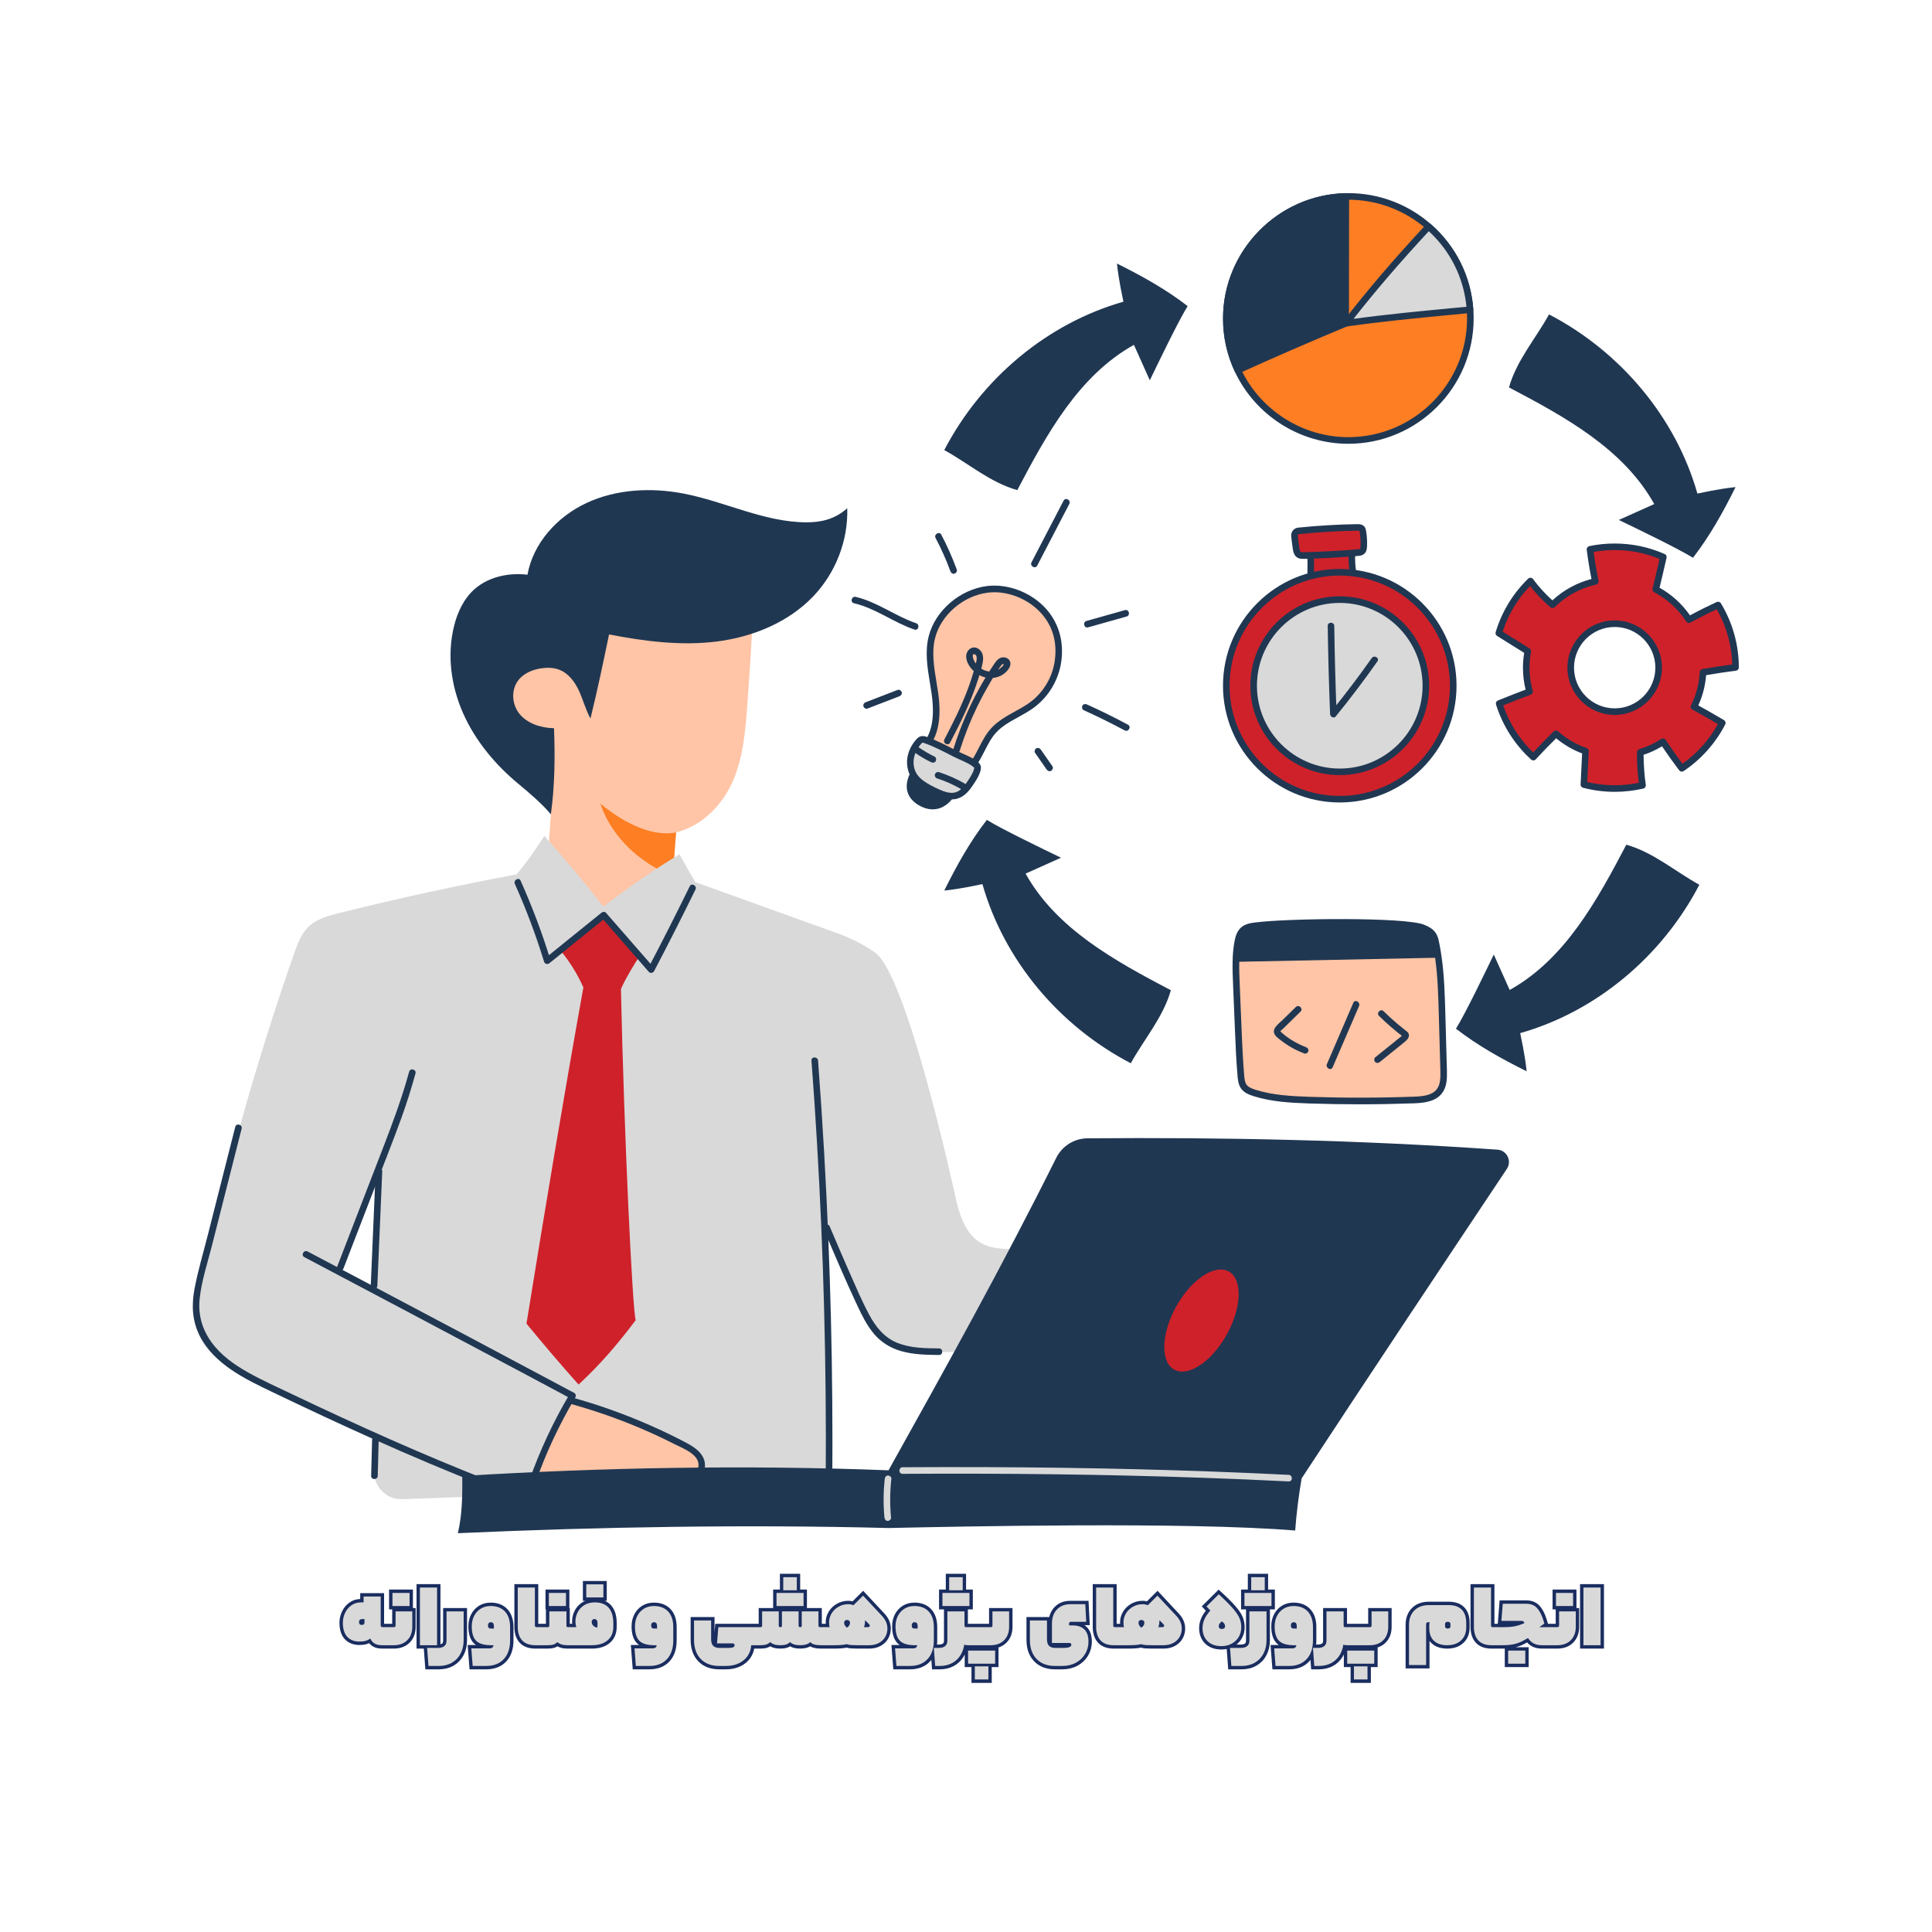 <svg xmlns="http://www.w3.org/2000/svg" xmlns:xlink="http://www.w3.org/1999/xlink" width="1200" viewBox="0 0 900 900" height="1200" preserveAspectRatio="xMidYMid meet"><defs><g></g><clipPath id="6c68b21edc"><path d="M 213 530 L 703 530 L 703 714 L 213 714 Z M 213 530 " clip-rule="nonzero"></path></clipPath><clipPath id="e614b4b8c6"><path d="M 89.242 523 L 229 523 L 229 693 L 89.242 693 Z M 89.242 523 " clip-rule="nonzero"></path></clipPath><clipPath id="d1e92e3858"><path d="M 569 90 L 687 90 L 687 207 L 569 207 Z M 569 90 " clip-rule="nonzero"></path></clipPath><clipPath id="12f3f392ae"><path d="M 569 90 L 629 90 L 629 175 L 569 175 Z M 569 90 " clip-rule="nonzero"></path></clipPath><clipPath id="a04e9d599c"><path d="M 696 253 L 809.988 253 L 809.988 369 L 696 369 Z M 696 253 " clip-rule="nonzero"></path></clipPath></defs><rect x="-90" width="1080" fill="#ffffff" y="-90" height="1080" fill-opacity="1"></rect><rect x="-90" width="1080" fill="#ffffff" y="-90" height="1080" fill-opacity="1"></rect><path fill="#ffc5a6" d="M 341.594 363.395 C 336.84 374.559 327.5 384.586 314.941 387.777 C 314.469 394.586 313.914 401.379 313.27 408.172 C 312.535 415.887 311.707 423.566 310.77 431.25 C 309.605 440.789 294.07 445.176 283.598 442.047 C 274.672 439.379 268.172 431.773 259.551 428.277 C 258.539 427.863 257.438 427.48 256.809 426.605 C 256.27 425.867 256.18 424.918 256.117 424.012 C 255.152 411.055 255.18 398.051 256.195 385.125 C 256.699 378.543 257.438 371.719 255.168 365.48 C 251.117 354.359 238.727 347.891 233.207 337.355 C 230.629 332.418 229.695 326.727 230.598 321.328 C 231.52 315.73 234.266 310.609 236.992 305.594 C 239.664 300.719 242.348 295.766 246.164 291.656 C 249.277 288.312 253.082 285.582 257.16 283.359 C 270.945 275.844 287.492 274.297 303.395 275.188 C 319.297 276.059 335.016 279.203 350.902 280.414 C 350.457 295.703 349.309 311.773 348.156 327.848 C 347.254 339.914 346.348 352.23 341.594 363.395 Z M 341.594 363.395 " fill-opacity="1" fill-rule="nonzero"></path><path fill="#203752" d="M 394.684 236.77 C 395.129 251.738 389.363 266.723 378.938 277.699 C 367.496 289.738 350.98 296.656 334.109 298.816 C 317.242 300.98 299.977 298.695 283.719 295.551 C 281.066 308.309 278.414 321.082 275.07 334.703 C 272.801 330.621 271.668 326.082 269.734 321.867 C 267.801 317.648 264.781 313.523 260.289 311.898 C 257.852 311.008 255.168 310.945 252.59 311.27 C 248.434 311.789 244.293 313.445 241.688 316.59 C 238.02 321.023 238.312 327.891 241.918 332.445 C 245.52 337 251.93 339.133 258.078 339.227 C 258.586 352.062 258.477 366.062 256.609 379.328 C 252.438 374.359 246.641 369.422 241.609 365.25 C 230.66 356.199 221.398 345.051 215.738 332.277 C 210.082 319.504 208.18 305.074 211.508 291.672 C 213.102 285.23 216.016 278.898 221.074 274.434 C 227.641 268.637 237.133 266.691 245.719 267.719 C 248.344 253.102 259.461 240.695 273.293 234.273 C 287.125 227.848 303.332 227.004 318.484 229.934 C 337.777 233.66 356.023 243.258 375.652 243.32 C 381.941 243.32 388.566 242.199 394.684 236.77 Z M 394.684 236.77 " fill-opacity="1" fill-rule="nonzero"></path><path fill="#fd7e23" d="M 313.27 408.172 C 307.074 405.582 301.262 402.176 296.172 397.914 C 288.656 391.625 282.723 383.48 279.688 374.359 C 288.32 381.566 302.383 390.23 314.941 387.762 C 314.469 394.586 313.898 401.395 313.27 408.172 Z M 313.27 408.172 " fill-opacity="1" fill-rule="nonzero"></path><path fill="#d9d9d9" d="M 445.398 558.902 C 444.141 553.32 422.488 454.102 407.566 443.672 C 402.168 439.898 396.266 436.973 390.07 434.746 C 368.047 426.82 346.012 418.875 323.988 410.949 C 321.32 406.594 318.945 402.27 316.551 397.957 C 303.625 405.703 292.23 413.875 281.035 422.34 C 271.805 410.379 262.633 399.613 253.602 389.418 C 249.492 395.629 245.383 401.84 240.645 407.312 C 212.965 412.496 185.422 418.492 158.094 425.301 C 152.895 426.59 147.453 428.062 143.617 431.805 C 140.289 435.055 138.637 439.594 137.086 443.98 C 118.805 496.117 103.918 549.453 92.566 603.527 C 91.555 608.355 90.559 613.355 91.512 618.203 C 93.504 628.414 103.242 634.992 112.336 640.07 C 131.734 650.879 152.055 660.082 174.258 667.582 C 174.043 673.746 174.152 679.926 174.32 686.09 C 174.504 693.113 180.391 698.633 187.414 698.375 C 216.43 697.316 245.457 696.242 274.473 695.184 C 288.887 694.664 303.316 694.125 317.75 694.02 C 337.469 693.863 357.207 694.508 376.867 695.934 C 382.387 696.332 383.812 696.363 385.254 696.09 C 385.699 676.719 384.977 591.84 385.438 572.473 C 403.164 614.016 407 629.902 437.824 629.902 C 466.484 629.902 491.066 625.84 509.957 622.77 C 500.066 604.445 501.465 581.32 491.785 581.32 C 466.762 581.289 451.887 587.668 445.398 558.902 Z M 174.457 601.316 C 168.156 598.512 163.188 595.828 158.203 593.145 C 164.719 575.277 170.73 557.383 177.309 539.699 C 176.449 560.664 175.453 580.984 174.457 601.316 Z M 174.457 601.316 " fill-opacity="1" fill-rule="nonzero"></path><path fill="#cf212a" d="M 269.52 644.977 C 261.238 635.684 253.156 626.223 245.258 616.605 C 253.695 564.312 262.402 512.082 271.758 459.973 C 268.77 453.242 264.996 447.535 261.391 443.137 C 267.57 437.57 273.754 432.004 280.961 425.562 C 286.098 431.957 291.539 438.105 298.41 444.578 C 295.129 449.777 291.832 454.988 289.258 460.695 C 290.699 528.445 294.625 609.965 296.125 614.996 C 288.457 625.148 280.363 634.949 269.52 644.977 Z M 269.52 644.977 " fill-opacity="1" fill-rule="nonzero"></path><path fill="#ffc5a6" d="M 247.914 688.758 C 251.625 677.887 259.707 661.602 265.242 652.645 C 284.824 658.594 299.316 664.129 316.598 671.445 C 318.883 672.41 321.215 673.484 322.902 675.309 C 324.879 677.473 325.723 680.43 326.215 683.312 C 326.844 687.023 326.918 691.074 324.957 694.277 C 321.367 700.137 313.133 700.488 306.293 699.922 C 287.062 698.344 268 694.863 247.914 688.758 Z M 247.914 688.758 " fill-opacity="1" fill-rule="nonzero"></path><g clip-path="url(#6c68b21edc)"><path fill="#203752" d="M 603.348 712.973 C 603.961 704.828 604.957 696.734 606.355 688.68 C 638.48 639.73 670.223 592.086 701.953 544.516 C 704.406 540.836 701.969 535.867 697.566 535.559 C 633.637 531.066 570.102 529.75 506.582 530.27 C 500.387 530.316 494.777 533.875 492.016 539.41 C 466.637 590.352 440.273 637.633 413.914 684.926 C 346.961 682.348 281.113 683.621 215.355 687.547 C 215.387 696.426 215.402 705.305 213.285 714.215 C 280.484 711.223 347.758 710.137 413.898 711.809 C 447.207 711.102 552.727 708.832 603.348 712.973 Z M 603.348 712.973 " fill-opacity="1" fill-rule="nonzero"></path></g><path fill="#cf212a" d="M 571.461 621.711 C 578.477 609.09 578.898 595.93 572.398 592.312 C 565.898 588.699 554.941 596.004 547.926 608.625 C 540.906 621.242 540.488 634.406 546.984 638.016 C 553.484 641.633 564.441 634.332 571.461 621.711 Z M 571.461 621.711 " fill-opacity="1" fill-rule="nonzero"></path><path fill="#203752" d="M 239.848 411.777 C 245.121 423.539 249.645 435.621 253.434 447.949 C 253.801 449.148 255.105 449.379 256.008 448.641 C 264.781 441.555 273.539 434.473 282.309 427.387 C 281.59 427.387 280.867 427.402 280.148 427.402 C 287.523 435.852 294.898 444.316 302.277 452.766 C 302.918 453.504 304.254 453.258 304.684 452.43 C 311.293 439.84 317.719 427.156 323.977 414.383 C 324.832 412.617 322.18 411.086 321.305 412.863 C 315.051 425.637 308.625 438.32 302.016 450.91 C 302.812 450.805 303.625 450.695 304.422 450.574 C 297.047 442.125 289.672 433.66 282.293 425.211 C 281.711 424.535 280.73 424.734 280.133 425.223 C 271.359 432.309 262.605 439.395 253.832 446.48 C 254.691 446.707 255.551 446.938 256.41 447.168 C 252.543 434.578 247.883 422.25 242.5 410.227 C 241.703 408.449 239.051 409.996 239.848 411.777 Z M 239.848 411.777 " fill-opacity="1" fill-rule="nonzero"></path><path fill="#203752" d="M 141.777 585.629 C 174.09 602.684 206.387 619.797 238.637 636.957 C 247.742 641.801 256.836 646.648 265.93 651.508 C 265.746 650.82 265.547 650.113 265.363 649.422 C 257.727 662.273 251.41 675.863 246.457 689.969 C 245.797 691.84 248.77 692.621 249.414 690.766 C 254.277 676.902 260.535 663.578 268.031 650.941 C 268.445 650.25 268.188 649.238 267.465 648.855 C 235.23 631.648 202.965 614.52 170.652 597.438 C 161.547 592.621 152.422 587.793 143.297 582.992 C 141.547 582.043 140.031 584.695 141.777 585.629 Z M 141.777 585.629 " fill-opacity="1" fill-rule="nonzero"></path><path fill="#203752" d="M 266.008 654.039 C 277.188 657.152 288.168 660.973 298.824 665.539 C 304.055 667.781 309.207 670.188 314.281 672.766 C 318.18 674.742 326.273 677.656 325.324 683.301 C 325.004 685.23 327.961 686.043 328.285 684.098 C 329.219 678.516 324.879 674.91 320.449 672.52 C 314.742 669.438 308.871 666.629 302.934 664.008 C 291.203 658.84 279.121 654.516 266.773 651.066 C 264.902 650.543 264.105 653.504 266.008 654.039 Z M 266.008 654.039 " fill-opacity="1" fill-rule="nonzero"></path><path fill="#203752" d="M 190.59 499.262 C 187.309 511.285 183 522.91 178.508 534.52 C 173.938 546.355 169.367 558.18 164.797 570.02 C 162.203 576.734 159.613 583.453 157.02 590.168 C 156.316 592.008 159.277 592.793 159.98 590.965 C 164.535 579.188 169.09 567.41 173.629 555.617 C 178.152 543.887 182.859 532.219 187.125 520.395 C 189.531 513.707 191.664 506.914 193.551 500.059 C 194.07 498.145 191.113 497.344 190.59 499.262 Z M 190.59 499.262 " fill-opacity="1" fill-rule="nonzero"></path><path fill="#203752" d="M 174.992 545.637 C 174.227 563.426 173.477 581.199 172.707 598.988 C 172.617 600.965 175.699 600.965 175.777 599 C 176.543 581.215 177.293 563.441 178.062 545.652 C 178.152 543.672 175.086 543.672 174.992 545.637 Z M 174.992 545.637 " fill-opacity="1" fill-rule="nonzero"></path><g clip-path="url(#e614b4b8c6)"><path fill="#203752" d="M 109.59 524.965 C 105.328 541.77 101.047 558.594 96.785 575.402 C 94.668 583.758 92.152 592.117 90.574 600.598 C 89.211 607.973 89.516 615.227 92.922 622.004 C 99.746 635.652 114.223 642.398 127.285 648.672 C 142.652 656.047 158.094 663.285 173.66 670.25 C 191.035 678.039 208.578 685.477 226.305 692.438 C 228.145 693.16 228.914 690.184 227.102 689.48 C 196.418 677.426 166.328 663.871 136.562 649.699 C 129.434 646.312 122.18 643.059 115.293 639.18 C 108.992 635.621 102.934 631.297 98.609 625.395 C 94.18 619.352 92.215 612.449 93.012 604.984 C 93.871 596.762 96.602 588.605 98.641 580.602 C 103.285 562.32 107.918 544.027 112.566 525.746 C 113.039 523.844 110.066 523.047 109.59 524.965 Z M 109.59 524.965 " fill-opacity="1" fill-rule="nonzero"></path></g><path fill="#203752" d="M 173.336 670.785 C 173.184 676.352 173.047 681.934 172.895 687.5 C 172.848 689.48 175.914 689.496 175.961 687.516 C 176.113 681.949 176.25 676.367 176.406 670.801 C 176.449 668.824 173.383 668.809 173.336 670.785 Z M 173.336 670.785 " fill-opacity="1" fill-rule="nonzero"></path><path fill="#203752" d="M 378.016 494.062 C 379.949 519.629 381.449 545.238 382.555 570.848 C 383.66 596.473 384.332 622.098 384.594 647.738 C 384.746 662.215 384.762 676.676 384.641 691.152 C 384.625 693.129 387.691 693.145 387.707 691.164 C 387.906 665.527 387.707 639.887 387.078 614.246 C 386.449 588.605 385.406 562.98 383.949 537.387 C 383.121 522.941 382.172 508.492 381.082 494.062 C 380.93 492.117 377.863 492.102 378.016 494.062 Z M 378.016 494.062 " fill-opacity="1" fill-rule="nonzero"></path><path fill="#203752" d="M 383.812 572.793 C 388.844 584.602 393.855 596.426 399.316 608.051 C 401.508 612.711 403.777 617.375 407.121 621.344 C 410.402 625.254 414.742 627.926 419.637 629.352 C 425.387 631.035 431.488 631.145 437.438 631.207 C 439.418 631.223 439.434 628.152 437.453 628.137 C 430.984 628.078 424.219 628.016 418.117 625.609 C 411.938 623.156 407.934 618.109 404.883 612.406 C 401.477 606.055 398.656 599.355 395.742 592.777 C 392.598 585.629 389.531 578.453 386.48 571.277 C 385.699 569.449 383.047 571 383.812 572.793 Z M 383.812 572.793 " fill-opacity="1" fill-rule="nonzero"></path><path fill="#d9d9d9" d="M 420.449 686.566 C 467.219 686.289 513.992 686.766 560.734 688.422 C 573.938 688.883 587.125 689.449 600.312 690.109 C 602.293 690.199 602.293 687.133 600.328 687.039 C 553.449 684.711 506.523 683.621 459.598 683.453 C 446.547 683.406 433.512 683.422 420.465 683.5 C 418.5 683.512 418.484 686.582 420.449 686.566 Z M 420.449 686.566 " fill-opacity="1" fill-rule="nonzero"></path><path fill="#d9d9d9" d="M 412.168 688.867 C 411.492 694.875 411.445 700.934 412.012 706.945 C 412.09 707.773 412.656 708.48 413.531 708.496 C 414.297 708.496 415.156 707.805 415.082 706.977 C 414.512 700.949 414.559 694.906 415.234 688.895 C 415.324 688.066 414.469 687.363 413.715 687.348 C 412.812 687.332 412.258 688.039 412.168 688.867 Z M 412.168 688.867 " fill-opacity="1" fill-rule="nonzero"></path><path fill="#203752" d="M 553.25 142.598 C 548.816 149.762 539.48 169.191 535.629 177.148 C 533.16 171.645 530.691 166.152 528.223 160.648 C 502.43 175.031 487.555 202.328 473.891 228.32 C 461.254 224.75 451.227 215.914 439.879 209.66 C 457.312 176.199 487.953 150.605 523.332 140.543 C 523.039 138.797 521.184 131.145 520.324 122.77 C 532.227 128.691 543.113 134.777 553.25 142.598 Z M 553.25 142.598 " fill-opacity="1" fill-rule="nonzero"></path><path fill="#203752" d="M 788.66 259.836 C 781.496 255.402 762.066 246.062 754.109 242.215 C 759.613 239.746 765.105 237.277 770.609 234.809 C 756.227 209.016 728.93 194.141 702.938 180.477 C 706.508 167.84 715.344 157.812 721.598 146.461 C 755.059 163.898 780.652 194.539 790.715 229.918 C 792.461 229.625 800.113 227.77 808.488 226.91 C 802.566 238.812 796.48 249.699 788.66 259.836 Z M 788.66 259.836 " fill-opacity="1" fill-rule="nonzero"></path><path fill="#203752" d="M 678.246 479.219 C 682.68 472.059 692.016 452.629 695.867 444.668 C 698.336 450.176 700.805 455.664 703.273 461.168 C 729.066 446.785 743.941 419.488 757.605 393.496 C 770.242 397.07 780.27 405.902 791.617 412.16 C 774.184 445.621 743.543 471.215 708.164 481.273 C 708.457 483.023 710.312 490.676 711.172 499.047 C 699.27 493.145 688.367 487.055 678.246 479.219 Z M 678.246 479.219 " fill-opacity="1" fill-rule="nonzero"></path><path fill="#203752" d="M 459.707 381.934 C 466.867 386.367 486.297 395.703 494.254 399.555 C 488.75 402.023 483.262 404.492 477.754 406.961 C 492.141 432.754 519.438 447.629 545.43 461.293 C 541.855 473.93 533.023 483.957 526.766 495.305 C 493.305 477.871 467.711 447.23 457.652 411.852 C 455.902 412.145 448.25 414 439.879 414.859 C 445.781 402.941 451.871 392.055 459.707 381.934 Z M 459.707 381.934 " fill-opacity="1" fill-rule="nonzero"></path><path fill="#ffc5a6" d="M 670.516 508.34 C 667.879 511.777 662.973 512.266 658.633 512.418 C 642.359 513.02 626.059 513.047 609.773 512.48 C 601.215 512.191 592.551 511.715 584.379 509.137 C 582.492 508.555 580.516 507.758 579.379 506.148 C 578.414 504.754 578.215 502.988 578.059 501.316 C 577.461 494.508 577.172 487.684 576.879 480.859 C 576.574 473.469 576.266 466.062 575.961 458.672 C 575.805 455.145 575.668 451.586 575.746 448.059 C 575.789 445.008 576.035 441.953 576.574 438.949 C 576.957 436.832 577.57 434.594 579.195 433.184 C 580.746 431.832 582.891 431.496 584.914 431.234 C 600.879 429.148 654.52 428.781 662.832 432.188 C 664.582 432.906 666.359 433.781 667.449 435.332 C 668.277 436.496 668.613 437.922 668.891 439.316 C 669.367 441.586 669.75 443.855 670.055 446.141 C 671.266 454.73 671.512 463.469 671.758 472.164 C 672.004 480.969 672.25 489.754 672.492 498.543 C 672.586 501.93 672.586 505.641 670.516 508.34 Z M 670.516 508.34 " fill-opacity="1" fill-rule="nonzero"></path><path fill="#203752" d="M 633.238 514.43 C 625.355 514.43 617.488 514.289 609.715 514.031 C 600.867 513.723 592.23 513.246 583.906 510.609 C 581.836 509.965 579.535 509.047 578.109 507.039 C 576.867 505.242 576.668 503.051 576.512 501.457 C 575.914 494.602 575.609 487.652 575.332 480.922 L 574.414 458.73 C 574.258 455.113 574.121 451.57 574.199 448.027 C 574.242 444.668 574.52 441.602 575.055 438.688 C 575.469 436.375 576.176 433.781 578.184 432.031 C 580.008 430.438 582.309 430.023 584.719 429.719 C 599.762 427.754 654.57 427.141 663.418 430.777 C 665.395 431.59 667.406 432.602 668.707 434.457 C 669.719 435.867 670.102 437.555 670.395 439.027 C 670.855 441.25 671.254 443.582 671.574 445.941 C 672.801 454.59 673.047 463.5 673.293 472.105 L 674.027 498.512 C 674.137 502.469 674.043 506.285 671.73 509.293 C 668.801 513.094 663.723 513.785 658.68 513.969 C 650.199 514.262 641.703 514.43 633.238 514.43 Z M 624.008 431.191 C 608.547 431.191 592.691 431.773 585.117 432.754 C 583.121 433.016 581.391 433.305 580.207 434.332 C 578.922 435.453 578.414 437.43 578.094 439.211 C 577.602 441.969 577.34 444.867 577.297 448.074 C 577.219 451.539 577.355 455.02 577.512 458.594 L 578.43 480.785 C 578.723 487.469 579.012 494.402 579.609 501.164 C 579.766 502.789 579.949 504.215 580.668 505.258 C 581.543 506.5 583.277 507.16 584.855 507.652 C 592.812 510.164 601.219 510.625 609.852 510.934 C 625.891 511.484 642.301 511.469 658.602 510.871 C 662.605 510.734 667.066 510.336 669.32 507.391 C 671.023 505.184 671.07 501.961 670.977 498.57 L 670.242 472.195 C 669.996 463.652 669.75 454.836 668.555 446.34 C 668.246 444.039 667.863 441.785 667.406 439.625 C 667.16 438.398 666.867 437.141 666.207 436.203 C 665.395 435.055 664.047 434.316 662.25 433.582 C 658.113 431.91 641.305 431.191 624.008 431.191 Z M 624.008 431.191 " fill-opacity="1" fill-rule="nonzero"></path><path fill="#203752" d="M 670.027 446.141 C 638.605 446.785 607.152 447.414 575.715 448.059 C 575.762 445.008 576.008 441.953 576.543 438.949 C 576.926 436.832 577.539 434.594 579.168 433.184 C 580.715 431.832 582.863 431.496 584.887 431.234 C 600.852 429.148 654.492 428.781 662.805 432.188 C 664.551 432.906 666.332 433.781 667.418 435.332 C 668.246 436.496 668.586 437.922 668.859 439.316 C 669.336 441.586 669.719 443.855 670.027 446.141 Z M 670.027 446.141 " fill-opacity="1" fill-rule="nonzero"></path><path fill="#fd7e23" d="M 684.949 148.348 C 684.949 179.738 659.492 205.18 628.102 205.18 C 605.344 205.18 585.715 191.809 576.637 172.488 C 573.199 165.172 571.27 156.984 571.27 148.348 C 571.27 117.34 596.082 92.129 626.934 91.516 C 627.32 91.5 627.719 91.5 628.102 91.5 C 642.422 91.5 655.504 96.793 665.504 105.547 C 676.469 115.133 683.707 128.844 684.793 144.27 C 684.902 145.621 684.949 146.984 684.949 148.348 Z M 684.949 148.348 " fill-opacity="1" fill-rule="nonzero"></path><g clip-path="url(#d1e92e3858)"><path fill="#203752" d="M 628.102 206.73 C 605.574 206.73 584.824 193.559 575.242 173.145 C 571.574 165.355 569.734 157.012 569.734 148.348 C 569.734 116.789 595.375 90.613 626.906 89.984 C 627.273 89.969 627.703 89.969 628.102 89.969 C 642.254 89.969 655.887 95.09 666.516 104.398 C 678.199 114.613 685.238 128.734 686.328 144.164 C 686.434 145.465 686.48 146.875 686.48 148.348 C 686.48 180.539 660.289 206.73 628.102 206.73 Z M 628.039 93.035 C 627.703 93.035 627.332 93.035 626.996 93.051 C 597.094 93.648 572.801 118.445 572.801 148.348 C 572.801 156.555 574.566 164.449 578.031 171.828 C 587.109 191.148 606.77 203.648 628.102 203.648 C 658.602 203.648 683.414 178.836 683.414 148.348 C 683.414 146.969 683.367 145.637 683.262 144.395 C 682.234 129.762 675.562 116.391 664.492 106.699 C 654.398 97.883 641.473 93.02 628.039 93.035 Z M 628.039 93.035 " fill-opacity="1" fill-rule="nonzero"></path></g><path fill="#203752" d="M 626.934 91.516 C 626.906 111.223 626.891 130.93 626.859 150.648 C 610.145 157.641 593.336 164.895 576.637 172.488 C 573.199 165.172 571.27 156.98 571.27 148.348 C 571.27 117.34 596.082 92.129 626.934 91.516 Z M 626.934 91.516 " fill-opacity="1" fill-rule="nonzero"></path><g clip-path="url(#12f3f392ae)"><path fill="#203752" d="M 576.637 174.02 C 576.055 174.02 575.5 173.699 575.242 173.145 C 571.574 165.355 569.734 157.012 569.734 148.348 C 569.734 116.789 595.375 90.613 626.906 89.984 C 627.32 89.969 627.719 90.137 628.008 90.43 C 628.301 90.719 628.469 91.117 628.469 91.516 L 628.391 150.648 C 628.391 151.262 628.023 151.828 627.457 152.059 C 609.023 159.773 592.602 166.906 577.281 173.883 C 577.066 173.988 576.836 174.02 576.637 174.02 Z M 625.387 93.113 C 596.234 94.523 572.785 118.98 572.785 148.348 C 572.785 156.047 574.336 163.469 577.387 170.461 C 592.078 163.809 607.781 156.984 625.309 149.637 Z M 625.387 93.113 " fill-opacity="1" fill-rule="nonzero"></path></g><path fill="#d9d9d9" d="M 684.793 144.27 C 665.457 146.141 646.273 147.797 626.965 150.59 C 639.633 134.258 652.207 119.84 665.504 105.551 C 676.469 115.133 683.707 128.844 684.793 144.27 Z M 684.793 144.27 " fill-opacity="1" fill-rule="nonzero"></path><path fill="#203752" d="M 626.965 152.137 C 626.43 152.137 625.922 151.844 625.648 151.371 C 625.324 150.832 625.371 150.16 625.754 149.652 C 637.285 134.793 649.555 120.438 664.383 104.508 C 664.949 103.891 665.887 103.848 666.516 104.398 C 678.199 114.613 685.238 128.734 686.328 144.164 C 686.391 144.992 685.777 145.711 684.949 145.805 L 676.176 146.648 C 660.137 148.18 643.543 149.762 627.195 152.121 C 627.105 152.121 627.027 152.137 626.965 152.137 Z M 665.594 107.711 C 652.285 122.066 641.027 135.16 630.508 148.547 C 645.707 146.461 661.023 145.008 675.871 143.594 L 683.137 142.906 C 681.82 129.348 675.641 116.957 665.594 107.711 Z M 665.594 107.711 " fill-opacity="1" fill-rule="nonzero"></path><path fill="#cf212a" d="M 610.281 253.902 C 610.695 259.637 610.742 265.387 610.418 271.121 C 610.402 271.367 610.387 271.629 610.512 271.844 C 610.664 272.102 610.973 272.242 611.262 272.332 C 612.75 272.793 614.328 272.719 615.879 272.625 C 620.234 272.379 624.59 272.117 628.914 271.582 C 629.359 271.52 629.832 271.461 630.188 271.184 C 630.922 270.602 630.785 269.449 630.602 268.531 C 629.863 264.863 629.59 261.109 629.801 257.383 C 629.879 256.125 629.957 254.73 629.145 253.762 C 628.207 252.672 626.566 252.672 625.141 252.75 C 621 252.965 616.891 253.195 610.281 253.902 Z M 610.281 253.902 " fill-opacity="1" fill-rule="nonzero"></path><path fill="#203752" d="M 614.023 274.219 C 612.98 274.219 611.875 274.129 610.801 273.789 C 610.512 273.699 609.637 273.422 609.16 272.578 C 608.824 271.98 608.871 271.367 608.887 271.047 C 609.207 265.387 609.145 259.668 608.746 254.023 C 608.688 253.195 609.301 252.473 610.113 252.383 C 616.754 251.691 620.969 251.445 625.035 251.219 C 626.246 251.156 628.789 251.004 630.293 252.766 C 631.504 254.191 631.398 256.078 631.32 257.457 C 631.121 261.062 631.367 264.68 632.086 268.223 C 632.258 269.02 632.688 271.152 631.137 272.395 C 630.43 272.945 629.602 273.055 629.113 273.117 C 624.711 273.668 620.281 273.93 615.969 274.172 C 615.355 274.172 614.699 274.219 614.023 274.219 Z M 611.969 270.922 C 613.211 271.23 614.527 271.152 615.801 271.074 C 620.051 270.832 624.434 270.57 628.73 270.031 C 628.852 270.02 629.176 269.973 629.266 269.926 C 629.219 269.957 629.281 269.695 629.098 268.793 C 628.332 265.004 628.055 261.109 628.27 257.258 C 628.332 256.293 628.391 255.219 627.961 254.73 C 627.504 254.191 626.32 254.191 625.203 254.254 C 621.477 254.469 617.641 254.684 611.906 255.25 C 612.23 260.465 612.242 265.723 611.969 270.922 Z M 611.969 270.922 " fill-opacity="1" fill-rule="nonzero"></path><path fill="#cf212a" d="M 604.93 247.305 C 603.777 247.414 602.949 248.457 603.059 249.605 C 603.242 251.633 603.504 253.656 603.824 255.648 C 604.008 256.754 604.316 258.012 605.312 258.516 C 605.848 258.793 606.477 258.777 607.074 258.777 C 615.586 258.594 624.098 258.148 632.594 257.414 C 633.285 257.352 634.035 257.273 634.555 256.812 C 635.184 256.262 635.309 255.328 635.34 254.484 C 635.445 252.121 635.293 249.746 634.879 247.414 C 634.816 247.031 634.727 246.648 634.496 246.34 C 634.02 245.711 633.113 245.664 632.316 245.68 C 623.684 245.82 615.051 246.293 604.93 247.305 Z M 604.93 247.305 " fill-opacity="1" fill-rule="nonzero"></path><path fill="#203752" d="M 606.676 260.312 C 606.062 260.312 605.312 260.25 604.578 259.883 C 602.781 258.961 602.43 256.812 602.277 255.895 C 601.953 253.855 601.695 251.785 601.492 249.746 C 601.309 247.75 602.766 245.973 604.746 245.789 C 614.359 244.82 623.102 244.316 632.258 244.164 C 632.977 244.164 634.695 244.117 635.676 245.438 C 636.105 246.004 636.242 246.633 636.336 247.168 C 636.766 249.605 636.934 252.09 636.812 254.574 C 636.75 255.742 636.566 257.059 635.508 257.996 C 634.586 258.809 633.375 258.914 632.656 258.977 C 624.176 259.699 615.555 260.156 607.047 260.34 C 606.953 260.312 606.832 260.312 606.676 260.312 Z M 605.082 248.824 C 604.777 248.855 604.547 249.148 604.578 249.453 C 604.762 251.434 605.004 253.426 605.328 255.402 C 605.496 256.414 605.711 257.012 605.988 257.152 C 606.188 257.258 606.66 257.242 607.016 257.242 C 615.465 257.059 624.02 256.598 632.426 255.895 C 632.715 255.863 633.344 255.816 633.516 255.664 C 633.621 255.57 633.742 255.281 633.789 254.406 C 633.898 252.152 633.742 249.898 633.359 247.676 C 633.344 247.582 633.301 247.32 633.254 247.246 C 633.254 247.277 633.086 247.215 632.488 247.215 C 632.441 247.215 632.395 247.215 632.332 247.215 C 623.27 247.367 614.605 247.875 605.082 248.824 Z M 605.082 248.824 " fill-opacity="1" fill-rule="nonzero"></path><path fill="#cf212a" d="M 624.113 372.305 C 653.309 372.305 676.973 348.637 676.973 319.441 C 676.973 290.25 653.309 266.582 624.113 266.582 C 594.922 266.582 571.254 290.25 571.254 319.441 C 571.254 348.637 594.922 372.305 624.113 372.305 Z M 624.113 372.305 " fill-opacity="1" fill-rule="nonzero"></path><path fill="#203752" d="M 624.113 373.82 C 594.117 373.82 569.719 349.422 569.719 319.426 C 569.719 289.434 594.117 265.035 624.113 265.035 C 654.109 265.035 678.508 289.434 678.508 319.426 C 678.508 349.422 654.109 373.82 624.113 373.82 Z M 624.113 268.117 C 595.82 268.117 572.785 291.133 572.785 319.441 C 572.785 347.75 595.805 370.77 624.113 370.77 C 652.422 370.77 675.441 347.75 675.441 319.441 C 675.441 291.133 652.422 268.117 624.113 268.117 Z M 624.113 268.117 " fill-opacity="1" fill-rule="nonzero"></path><path fill="#d9d9d9" d="M 624.113 359.559 C 646.27 359.559 664.23 341.598 664.23 319.441 C 664.23 297.285 646.27 279.328 624.113 279.328 C 601.957 279.328 583.996 297.285 583.996 319.441 C 583.996 341.598 601.957 359.559 624.113 359.559 Z M 624.113 359.559 " fill-opacity="1" fill-rule="nonzero"></path><path fill="#203752" d="M 624.113 361.078 C 601.141 361.078 582.465 342.398 582.465 319.426 C 582.465 296.457 601.141 277.777 624.113 277.777 C 647.086 277.777 665.762 296.457 665.762 319.426 C 665.762 342.398 647.086 361.078 624.113 361.078 Z M 624.113 280.859 C 602.844 280.859 585.531 298.172 585.531 319.441 C 585.531 340.711 602.844 358.027 624.113 358.027 C 645.383 358.027 662.695 340.711 662.695 319.441 C 662.695 298.156 645.398 280.859 624.113 280.859 Z M 624.113 280.859 " fill-opacity="1" fill-rule="nonzero"></path><path fill="#cf212a" d="M 793.336 313.188 C 798.383 312.297 803.426 311.531 808.504 310.887 C 808.473 300.242 805.496 290.305 800.359 281.824 C 795.914 283.895 791.434 286.074 786.789 288.68 C 782.953 282.73 777.617 277.84 771.332 274.559 C 772.559 269.543 773.738 264.512 774.871 259.469 C 767.941 256.414 760.258 254.715 752.191 254.715 C 748.25 254.715 744.418 255.113 740.707 255.895 C 741.352 260.879 742.148 265.863 743.207 270.832 C 735.523 272.531 728.637 276.383 723.238 281.719 C 719.391 278.438 715.926 274.711 712.934 270.648 C 706.125 277.258 700.988 285.566 698.211 294.906 C 702.707 297.742 707.199 300.551 711.723 303.355 C 711.23 305.84 710.988 308.402 710.988 311.023 C 710.988 314.902 711.523 318.645 712.535 322.188 C 707.891 323.922 703.211 325.762 698.383 327.723 C 701.402 337.43 706.969 346.02 714.301 352.688 C 717.766 348.934 721.309 345.297 724.852 341.832 C 728.82 345.359 733.484 348.137 738.605 349.914 C 738.359 355.035 738.098 360.188 737.84 365.48 C 742.422 366.691 747.238 367.336 752.191 367.336 C 756.656 367.336 760.98 366.812 765.137 365.832 C 764.383 360.586 764.094 355.359 764.094 350.449 C 767.879 349.332 771.438 347.66 774.672 345.527 C 777.465 349.73 780.395 353.855 783.445 357.871 C 791.391 352.551 797.922 345.281 802.309 336.727 C 797.953 334.195 793.613 331.617 789.133 329.242 C 791.559 324.367 793.031 318.938 793.336 313.188 Z M 752.191 331.512 C 740.875 331.512 731.703 322.34 731.703 311.023 C 731.703 299.707 740.875 290.535 752.191 290.535 C 763.496 290.535 772.664 299.707 772.664 311.023 C 772.664 322.34 763.496 331.512 752.191 331.512 Z M 752.191 331.512 " fill-opacity="1" fill-rule="nonzero"></path><g clip-path="url(#a04e9d599c)"><path fill="#203752" d="M 752.191 368.867 C 747.191 368.867 742.238 368.223 737.438 366.965 C 736.734 366.781 736.258 366.137 736.305 365.402 L 736.551 360.387 C 736.703 357.215 736.855 354.086 737.008 350.973 C 732.609 349.316 728.543 346.938 724.91 343.918 C 721.629 347.152 718.438 350.449 715.418 353.73 C 714.852 354.344 713.883 354.391 713.254 353.824 C 705.617 346.879 699.961 338 696.906 328.184 C 696.676 327.418 697.062 326.605 697.797 326.312 C 702.457 324.41 706.691 322.754 710.695 321.254 C 709.867 317.941 709.453 314.504 709.453 311.039 C 709.453 308.691 709.652 306.379 710.02 304.125 C 705.785 301.5 701.586 298.879 697.383 296.227 C 696.801 295.859 696.539 295.152 696.738 294.492 C 699.547 285.078 704.773 276.457 711.859 269.574 C 712.18 269.266 712.609 269.113 713.055 269.145 C 713.5 269.176 713.898 269.406 714.16 269.758 C 716.812 273.359 719.848 276.688 723.176 279.664 C 728.344 274.879 734.586 271.477 741.379 269.711 C 740.535 265.508 739.801 261.047 739.156 256.109 C 739.047 255.312 739.586 254.574 740.367 254.406 C 744.188 253.594 748.156 253.195 752.176 253.195 C 760.273 253.195 768.109 254.836 775.469 258.086 C 776.145 258.379 776.512 259.113 776.344 259.82 C 775.301 264.465 774.195 269.16 773.078 273.789 C 778.703 276.934 783.566 281.352 787.262 286.672 C 791.801 284.188 796.062 282.148 799.699 280.445 C 800.402 280.125 801.246 280.367 801.66 281.043 C 807.105 290.031 810.004 300.352 810.02 310.902 C 810.02 311.668 809.453 312.328 808.684 312.434 C 804.086 313.016 799.406 313.723 794.777 314.52 C 794.379 319.441 793.152 324.168 791.141 328.613 C 794.469 330.422 797.75 332.34 800.941 334.195 L 803.074 335.438 C 803.777 335.852 804.039 336.742 803.672 337.461 C 799.207 346.172 792.508 353.688 784.301 359.191 C 783.629 359.637 782.723 359.484 782.23 358.84 C 779.488 355.234 776.805 351.477 774.242 347.66 C 771.527 349.301 768.645 350.633 765.641 351.617 C 765.688 356.523 766.023 361.23 766.668 365.648 C 766.773 366.43 766.27 367.18 765.5 367.352 C 761.145 368.348 756.668 368.867 752.191 368.867 Z M 739.418 364.297 C 747.223 366.168 755.535 366.293 763.414 364.637 C 762.832 360.141 762.543 355.371 762.543 350.449 C 762.543 349.777 762.988 349.176 763.645 348.977 C 767.25 347.922 770.668 346.324 773.812 344.238 C 774.52 343.781 775.469 343.965 775.93 344.668 C 778.445 348.441 781.066 352.184 783.766 355.773 C 790.605 350.926 796.266 344.594 800.25 337.309 L 799.391 336.801 C 795.82 334.715 792.125 332.57 788.414 330.59 C 787.676 330.207 787.383 329.305 787.754 328.551 C 790.145 323.738 791.512 318.539 791.801 313.094 C 791.832 312.391 792.367 311.789 793.059 311.668 C 797.676 310.855 802.336 310.133 806.938 309.535 C 806.691 300.473 804.207 291.641 799.73 283.805 C 796.094 285.508 791.91 287.562 787.523 290.016 C 786.816 290.414 785.93 290.184 785.484 289.508 C 781.789 283.758 776.637 279.066 770.609 275.906 C 769.98 275.586 769.656 274.863 769.824 274.188 C 770.945 269.617 772.035 264.973 773.078 260.371 C 766.453 257.629 759.414 256.246 752.176 256.246 C 748.863 256.246 745.582 256.539 742.391 257.121 C 743.051 261.98 743.801 266.367 744.676 270.508 C 744.844 271.336 744.324 272.148 743.512 272.332 C 736.242 273.945 729.602 277.562 724.297 282.809 C 723.73 283.375 722.824 283.406 722.227 282.883 C 718.746 279.91 715.57 276.598 712.75 272.977 C 706.922 279.004 702.551 286.305 700.004 294.23 C 704.16 296.855 708.332 299.445 712.52 302.055 C 713.055 302.391 713.332 303.02 713.207 303.648 C 712.734 306.023 712.504 308.508 712.504 311.023 C 712.504 314.688 713.008 318.309 713.992 321.758 C 714.207 322.523 713.809 323.34 713.055 323.613 C 709.082 325.102 704.883 326.727 700.266 328.598 C 703.086 336.895 707.871 344.41 714.207 350.512 C 717.258 347.23 720.477 343.949 723.758 340.727 C 724.344 340.16 725.246 340.145 725.844 340.684 C 729.738 344.148 734.203 346.77 739.078 348.457 C 739.723 348.688 740.137 349.301 740.105 349.977 C 739.938 353.473 739.77 356.969 739.586 360.527 Z M 752.191 333.047 C 740.047 333.047 730.168 323.168 730.168 311.023 C 730.168 298.879 740.047 289.004 752.191 289.004 C 764.32 289.004 774.195 298.879 774.195 311.023 C 774.195 323.168 764.32 333.047 752.191 333.047 Z M 752.191 292.07 C 741.73 292.07 733.238 300.566 733.238 311.023 C 733.238 321.484 741.73 329.977 752.191 329.977 C 762.633 329.977 771.129 321.484 771.129 311.023 C 771.129 300.566 762.633 292.07 752.191 292.07 Z M 752.191 292.07 " fill-opacity="1" fill-rule="nonzero"></path></g><path fill="#ffc5a6" d="M 430.57 348.043 C 436.582 341.539 436.75 331.633 435.492 322.879 C 434.234 314.121 431.918 305.137 434.172 296.578 C 437.211 285.062 448.129 276.043 459.938 274.543 C 475.395 272.578 496.219 285.152 492.828 308.172 C 491.648 316.176 487.188 323.613 480.684 328.414 C 474.902 332.676 467.633 334.977 462.82 340.312 C 458.418 345.191 456.652 351.969 452.512 357.074 C 450.027 360.125 446.625 362.551 442.762 363.301 C 438.895 364.051 434.586 362.949 431.949 360.035 C 429.312 357.121 427.395 351.492 430.57 348.043 Z M 430.57 348.043 " fill-opacity="1" fill-rule="nonzero"></path><path fill="#203752" d="M 440.383 365.066 C 436.688 365.066 433.113 363.625 430.812 361.062 C 427.855 357.812 425.477 351.277 429.449 347 C 434.082 341.984 435.566 334.164 433.973 323.094 C 433.742 321.484 433.469 319.855 433.207 318.23 C 432.012 310.977 430.77 303.465 432.684 296.18 C 435.797 284.355 447.176 274.617 459.738 273.008 C 469.031 271.828 479.488 275.602 486.375 282.625 C 492.969 289.355 495.805 298.496 494.348 308.402 C 493.105 316.852 488.461 324.594 481.59 329.656 C 479.273 331.359 476.727 332.77 474.258 334.117 C 470.379 336.25 466.73 338.273 463.953 341.34 C 461.762 343.766 460.258 346.691 458.68 349.793 C 457.238 352.598 455.766 355.496 453.711 358.027 C 450.797 361.613 447.008 364.023 443.051 364.789 C 442.176 364.988 441.273 365.066 440.383 365.066 Z M 431.703 349.086 C 429.203 351.801 430.906 356.586 433.086 359.008 C 435.246 361.383 438.926 362.488 442.469 361.797 C 445.719 361.168 448.863 359.145 451.316 356.109 C 453.172 353.824 454.523 351.188 455.949 348.41 C 457.559 345.266 459.215 342.016 461.684 339.301 C 464.812 335.852 468.859 333.613 472.785 331.449 C 475.164 330.148 477.617 328.781 479.781 327.203 C 485.988 322.633 490.207 315.625 491.328 307.973 C 493.012 296.531 488.383 289.047 484.195 284.801 C 477.953 278.438 468.508 275.016 460.137 276.09 C 448.758 277.531 438.465 286.336 435.66 296.992 C 433.91 303.648 435.094 310.824 436.242 317.77 C 436.52 319.414 436.781 321.055 437.023 322.695 C 438.742 334.703 437.012 343.352 431.703 349.086 Z M 431.703 349.086 " fill-opacity="1" fill-rule="nonzero"></path><path fill="#203752" d="M 425.523 357.656 C 421.367 363.578 420.633 370.602 427.746 374.957 C 436.383 380.246 443.711 374.648 446.273 367.105 C 441.242 364.836 431.934 358.27 425.523 357.656 Z M 425.523 357.656 " fill-opacity="1" fill-rule="nonzero"></path><path fill="#d9d9d9" d="M 444.125 350.711 C 439.922 348.535 435.707 346.34 431.242 344.762 C 430.645 344.547 429.984 344.348 429.371 344.484 C 428.758 344.637 428.285 345.113 427.855 345.59 C 426 347.723 424.648 350.344 424.203 353.148 C 423.762 355.957 424.266 358.93 425.785 361.324 C 427.395 363.852 429.984 365.57 432.609 367.012 C 434.066 367.809 435.555 368.547 437.07 369.219 C 439.754 370.402 442.777 371.398 445.598 370.555 C 448.742 369.621 450.812 366.707 452.59 363.945 C 453.711 362.195 454.844 360.402 455.305 358.379 C 455.398 357.98 455.457 357.566 455.336 357.168 C 455.195 356.738 454.828 356.414 454.492 356.109 C 451.84 353.918 448.449 352.949 444.125 350.711 Z M 444.125 350.711 " fill-opacity="1" fill-rule="nonzero"></path><path fill="#203752" d="M 443.391 372.395 C 440.875 372.395 438.438 371.488 436.457 370.617 C 434.91 369.941 433.375 369.176 431.871 368.348 C 429.266 366.922 426.352 365.066 424.496 362.137 C 422.84 359.527 422.18 356.156 422.703 352.902 C 423.176 349.93 424.559 347.062 426.719 344.578 C 427.289 343.934 427.992 343.242 429.02 342.98 C 430.047 342.738 430.984 343.012 431.781 343.289 C 436.352 344.914 440.676 347.152 444.863 349.332 C 446.348 350.098 447.699 350.711 449.016 351.293 C 451.484 352.398 453.617 353.348 455.488 354.93 C 455.84 355.234 456.516 355.785 456.809 356.676 C 457.055 357.43 456.945 358.148 456.824 358.699 C 456.285 361.062 454.969 363.117 453.895 364.758 C 451.898 367.84 449.66 370.938 446.043 372.012 C 445.137 372.289 444.262 372.395 443.391 372.395 Z M 429.816 345.973 C 429.785 345.973 429.758 345.973 429.727 345.988 C 429.496 346.051 429.129 346.48 429.004 346.617 C 427.227 348.656 426.09 351.004 425.707 353.41 C 425.309 355.941 425.801 358.531 427.059 360.512 C 428.543 362.84 431.059 364.438 433.312 365.68 C 434.738 366.461 436.195 367.18 437.668 367.824 C 439.863 368.793 442.699 369.82 445.137 369.098 C 447.746 368.332 449.602 365.723 451.27 363.133 C 452.453 361.293 453.387 359.758 453.785 358.059 C 453.848 357.766 453.848 357.672 453.848 357.645 C 453.832 357.629 453.695 357.504 453.48 357.305 C 451.93 356 450.074 355.172 447.715 354.117 C 446.426 353.531 444.969 352.891 443.406 352.074 C 439.309 349.961 435.078 347.766 430.707 346.203 C 430.508 346.125 430.062 345.973 429.816 345.973 Z M 429.816 345.973 " fill-opacity="1" fill-rule="nonzero"></path><path fill="#203752" d="M 442.59 345.957 C 447.637 336.359 452.453 326.543 455.734 316.176 C 456.531 313.676 457.344 311.102 457.805 308.508 C 458.156 306.5 458.051 304.324 456.5 302.82 C 453.527 299.953 449.738 302.637 450.105 306.316 C 450.488 310.164 453.969 313.66 457.406 315.074 C 461.148 316.605 465.578 315.945 468.539 313.141 C 469.734 312.02 471.023 310.242 470.641 308.523 C 470.258 306.82 468.34 305.934 466.73 306.254 C 464.875 306.637 463.801 308.309 462.82 309.766 C 461.285 312.035 459.828 314.367 458.434 316.73 C 452.422 326.863 447.637 337.707 444.109 348.949 C 443.512 350.832 446.488 351.617 447.07 349.746 C 449.293 342.676 452.008 335.773 455.258 329.105 C 456.852 325.82 458.57 322.586 460.41 319.426 C 462.191 316.359 463.969 313.078 466.16 310.289 C 466.375 310.012 466.699 309.535 467.02 309.398 C 467.602 309.137 467.48 309.215 467.449 309.629 C 467.418 310.164 466.516 310.855 466.117 311.191 C 464.859 312.25 463.219 312.805 461.594 312.832 C 458.324 312.91 455.32 310.656 453.801 307.863 C 453.465 307.25 452.391 304.152 454.078 304.828 C 455.84 305.52 454.57 309.031 454.246 310.289 C 453.312 313.938 452.145 317.527 450.828 321.055 C 447.805 329.121 443.941 336.832 439.938 344.438 C 439.004 346.188 441.672 347.723 442.59 345.957 Z M 442.59 345.957 " fill-opacity="1" fill-rule="nonzero"></path><path fill="#203752" d="M 482.172 350.711 C 483.98 353.305 485.777 355.895 487.586 358.484 C 488.047 359.145 488.934 359.512 489.688 359.055 C 490.344 358.641 490.742 357.656 490.254 356.953 C 488.445 354.359 486.648 351.77 484.84 349.176 C 484.379 348.52 483.492 348.148 482.738 348.609 C 482.078 349.023 481.68 350.004 482.172 350.711 Z M 482.172 350.711 " fill-opacity="1" fill-rule="nonzero"></path><path fill="#203752" d="M 504.805 330.82 C 511.277 333.75 517.656 336.895 523.93 340.254 C 525.66 341.188 527.195 338.52 525.449 337.586 C 519.176 334.227 512.797 331.082 506.324 328.152 C 505.574 327.816 504.668 327.953 504.238 328.719 C 503.855 329.395 504.055 330.484 504.805 330.82 Z M 504.805 330.82 " fill-opacity="1" fill-rule="nonzero"></path><path fill="#203752" d="M 506.891 292.238 C 512.871 290.551 518.836 288.879 524.816 287.191 C 526.719 286.656 525.953 283.695 524.051 284.219 C 518.07 285.906 512.105 287.578 506.125 289.262 C 504.223 289.801 504.988 292.773 506.891 292.238 Z M 506.891 292.238 " fill-opacity="1" fill-rule="nonzero"></path><path fill="#203752" d="M 483.184 263.469 C 488.168 253.902 493.133 244.332 498.117 234.762 C 499.023 233.016 496.371 231.48 495.449 233.246 C 490.465 242.812 485.496 252.383 480.516 261.953 C 479.609 263.699 482.277 265.234 483.184 263.469 Z M 483.184 263.469 " fill-opacity="1" fill-rule="nonzero"></path><path fill="#203752" d="M 435.828 250.617 C 438.48 255.633 440.797 260.816 442.746 266.137 C 443.035 266.922 443.758 267.457 444.617 267.242 C 445.352 267.043 445.996 266.152 445.719 265.371 C 443.68 259.789 441.273 254.344 438.496 249.086 C 437.578 247.336 434.91 248.887 435.828 250.617 Z M 435.828 250.617 " fill-opacity="1" fill-rule="nonzero"></path><path fill="#203752" d="M 397.812 281.012 C 407.887 283.359 416.246 289.969 425.984 293.281 C 427.855 293.91 428.637 290.949 426.781 290.32 C 417.043 287.023 408.715 280.414 398.609 278.055 C 396.695 277.594 395.883 280.555 397.812 281.012 Z M 397.812 281.012 " fill-opacity="1" fill-rule="nonzero"></path><path fill="#203752" d="M 404.086 330.086 C 409.039 328.168 414.008 326.25 418.961 324.352 C 419.727 324.059 420.277 323.34 420.066 322.48 C 419.879 321.742 418.977 321.082 418.195 321.375 C 413.242 323.293 408.273 325.207 403.32 327.109 C 402.551 327.402 402 328.121 402.215 328.98 C 402.414 329.719 403.32 330.391 404.086 330.086 Z M 404.086 330.086 " fill-opacity="1" fill-rule="nonzero"></path><path fill="#203752" d="M 426.43 350.773 C 428.773 352.414 431.242 353.855 433.82 355.098 C 434.539 355.449 435.523 355.297 435.906 354.531 C 436.258 353.824 436.105 352.812 435.34 352.445 C 432.762 351.203 430.293 349.746 427.945 348.121 C 427.289 347.66 426.215 347.996 425.859 348.688 C 425.445 349.484 425.723 350.281 426.43 350.773 Z M 426.43 350.773 " fill-opacity="1" fill-rule="nonzero"></path><path fill="#203752" d="M 436.609 362.641 C 440.66 363.945 444.539 365.707 448.203 367.855 C 449.906 368.852 451.426 366.184 449.723 365.188 C 445.828 362.918 441.688 361.078 437.395 359.684 C 436.609 359.422 435.723 359.988 435.523 360.77 C 435.293 361.613 435.812 362.398 436.609 362.641 Z M 436.609 362.641 " fill-opacity="1" fill-rule="nonzero"></path><path fill="#203752" d="M 603.656 469.098 C 601.539 471.168 599.426 473.254 597.293 475.324 C 595.543 477.043 592.062 479.371 593.965 482.148 C 594.699 483.223 595.852 484.004 596.879 484.785 C 597.953 485.613 599.07 486.395 600.223 487.117 C 602.551 488.574 605.035 489.77 607.598 490.766 C 608.363 491.074 609.285 490.414 609.469 489.68 C 609.699 488.805 609.16 488.098 608.379 487.809 C 604.27 486.211 600.223 483.91 596.953 480.938 C 596.848 480.828 596.57 480.66 596.527 480.508 C 596.434 480.262 596.449 480.586 596.527 480.371 C 596.711 479.957 597.414 479.496 597.738 479.172 C 598.625 478.316 599.5 477.441 600.391 476.582 C 602.199 474.805 604.008 473.039 605.82 471.262 C 607.262 469.879 605.066 467.719 603.656 469.098 Z M 603.656 469.098 " fill-opacity="1" fill-rule="nonzero"></path><path fill="#203752" d="M 630.43 467.137 C 626.336 476.645 622.227 486.168 618.133 495.676 C 617.367 497.469 620.02 499 620.801 497.191 C 624.895 487.684 629.004 478.16 633.102 468.652 C 633.867 466.859 631.215 465.309 630.43 467.137 Z M 630.43 467.137 " fill-opacity="1" fill-rule="nonzero"></path><path fill="#203752" d="M 642.406 473.254 C 645.98 476.781 649.77 480.047 653.758 483.082 C 653.602 482.715 653.449 482.348 653.297 481.98 C 653.312 482.426 652.758 482.762 652.438 483.039 C 651.902 483.484 651.348 483.926 650.797 484.355 C 649.645 485.277 648.496 486.211 647.348 487.133 C 645.105 488.941 642.867 490.75 640.613 492.562 C 639.969 493.082 640.094 494.188 640.629 494.723 C 641.273 495.367 642.164 495.23 642.793 494.707 C 645.199 492.762 647.605 490.828 650.016 488.879 C 651.211 487.914 652.422 486.934 653.617 485.965 C 654.645 485.137 655.84 484.312 656.242 482.992 C 656.746 481.305 655.488 480.586 654.324 479.68 C 653.188 478.789 652.055 477.871 650.949 476.934 C 648.742 475.062 646.594 473.102 644.539 471.062 C 643.16 469.68 640.996 471.859 642.406 473.254 Z M 642.406 473.254 " fill-opacity="1" fill-rule="nonzero"></path><path fill="#203752" d="M 618.5 291.562 C 618.699 305.273 619.066 318.969 619.605 332.66 C 619.652 333.875 621.324 334.855 622.227 333.75 C 629.004 325.422 635.477 316.883 641.656 308.094 C 642.793 306.484 640.125 304.965 638.988 306.578 C 632.961 315.133 626.645 323.477 620.035 331.59 C 620.91 331.957 621.781 332.309 622.656 332.676 C 622.105 318.984 621.738 305.289 621.551 291.578 C 621.535 289.617 618.469 289.586 618.5 291.562 Z M 618.5 291.562 " fill-opacity="1" fill-rule="nonzero"></path><path stroke-linecap="butt" transform="matrix(0.75, 0, 0, 0.75, 89.24, 728.158)" fill="none" stroke-linejoin="miter" d="M 117.477 38.68 C 117.477 38.982 117.57 39.248 117.753 39.477 C 117.94 39.695 118.227 39.805 118.596 39.805 L 120.841 39.805 C 121.216 39.805 121.398 41.664 121.398 45.393 C 121.398 49.133 121.216 50.998 120.841 50.998 L 118.325 50.998 C 114.586 50.998 112.159 49.602 111.039 46.805 C 109.471 48.107 107.232 48.758 104.325 48.758 C 101.107 48.758 98.575 47.779 96.721 45.82 C 94.883 43.857 93.961 40.919 93.961 36.998 C 93.961 34.914 94.419 32.899 95.331 30.956 C 96.247 29.013 97.555 27.44 99.253 26.227 C 100.945 25.003 102.914 24.393 105.159 24.393 L 106.841 24.393 L 106.841 20.758 L 117.477 20.758 Z M 104.039 36.727 C 104.039 37.836 104.596 38.393 105.721 38.393 C 106.841 38.393 107.398 37.836 107.398 36.727 L 107.398 34.758 L 106.279 34.758 C 105.461 34.758 104.883 34.909 104.544 35.211 C 104.206 35.508 104.039 36.013 104.039 36.727 Z M 137.081 39.513 C 137.081 43.024 136.044 45.82 133.966 47.899 C 131.893 49.966 129.107 50.998 125.596 50.998 L 120.841 50.998 C 120.466 50.998 120.279 49.133 120.279 45.393 C 120.279 43.008 120.336 41.482 120.456 40.815 C 120.565 40.138 120.695 39.805 120.841 39.805 L 125.596 39.805 C 125.898 39.805 126.159 39.721 126.378 39.555 C 126.602 39.383 126.716 39.164 126.716 38.899 L 126.716 29.998 L 137.081 29.998 Z M 124.763 26.638 L 124.763 18.513 L 135.398 18.513 L 135.398 26.638 Z M 141.836 15.164 L 152.487 15.164 L 152.487 50.998 L 141.836 50.998 Z M 169.003 47.925 C 169.003 50.987 168.372 53.732 167.117 56.154 C 165.867 58.581 164.075 60.471 161.742 61.826 C 159.409 63.195 156.695 63.878 153.596 63.878 L 147.154 63.878 L 146.32 52.68 L 152.763 52.68 C 156.487 52.68 158.352 51.185 158.352 48.195 L 158.352 29.998 L 169.003 29.998 Z M 197.846 47.925 C 197.846 52.966 196.529 56.883 193.893 59.68 C 191.258 62.482 187.628 63.878 182.997 63.878 L 174.602 63.878 L 173.753 52.956 L 184.966 52.956 C 185.784 52.956 186.409 52.779 186.836 52.419 C 187.268 52.076 187.482 51.602 187.482 50.998 L 186.07 50.998 C 181.742 50.998 178.654 50.096 176.805 48.294 C 174.961 46.477 174.039 43.461 174.039 39.242 C 174.039 36.852 174.534 34.701 175.518 32.774 C 176.513 30.852 177.893 29.346 179.659 28.263 C 181.44 27.18 183.482 26.638 185.799 26.638 C 189.607 26.638 192.565 27.784 194.674 30.081 C 196.789 32.378 197.846 35.617 197.846 39.805 Z M 184.117 38.68 C 184.117 39.393 184.268 39.899 184.57 40.201 C 184.867 40.492 185.372 40.638 186.07 40.638 L 187.753 40.638 L 187.753 38.956 C 187.753 37.471 187.122 36.727 185.852 36.727 C 185.299 36.727 184.867 36.904 184.57 37.258 C 184.268 37.607 184.117 38.081 184.117 38.68 Z M 216.32 39.805 C 216.503 39.805 216.638 40.138 216.732 40.815 C 216.831 41.482 216.883 43.008 216.883 45.393 C 216.883 47.789 216.831 49.326 216.732 50.003 C 216.638 50.669 216.503 50.998 216.32 50.998 L 213.518 50.998 C 209.935 50.998 207.221 50.013 205.367 48.034 C 203.518 46.055 202.596 43.216 202.596 39.513 L 202.596 15.164 L 213.242 15.164 L 213.242 38.68 C 213.242 39.091 213.326 39.383 213.492 39.555 C 213.654 39.721 213.94 39.805 214.352 39.805 Z M 221.076 39.805 C 221.826 39.805 222.195 39.518 222.195 38.956 L 222.195 29.998 L 232.836 29.998 L 232.836 38.956 C 232.836 39.518 233.206 39.805 233.956 39.805 L 235.076 39.805 C 235.451 39.805 235.638 41.664 235.638 45.393 C 235.638 49.133 235.451 50.998 235.076 50.998 L 233.393 50.998 C 230.633 50.998 228.581 50.346 227.242 49.044 C 226.534 49.748 225.706 50.248 224.768 50.55 C 223.836 50.852 222.607 50.998 221.076 50.998 L 216.32 50.998 C 215.945 50.998 215.758 49.133 215.758 45.393 C 215.758 43.008 215.815 41.482 215.935 40.815 C 216.044 40.138 216.174 39.805 216.32 39.805 Z M 221.924 26.638 L 221.924 18.513 L 232.56 18.513 L 232.56 26.638 Z M 239.003 39.805 C 238.628 38.68 238.44 37.471 238.44 36.164 C 238.44 34.227 238.898 32.346 239.81 30.534 C 240.721 28.721 242.081 27.242 243.898 26.102 C 245.711 24.966 247.904 24.393 250.471 24.393 C 254.247 24.393 257.102 25.487 259.044 27.675 C 260.987 29.862 261.956 33.06 261.956 37.274 L 261.956 39.513 C 261.956 43.143 260.773 45.966 258.404 47.977 C 256.034 49.992 252.737 50.998 248.518 50.998 L 235.081 50.998 C 234.706 50.998 234.518 49.133 234.518 45.393 C 234.518 43.008 234.576 41.482 234.695 40.815 C 234.805 40.138 234.935 39.805 235.081 39.805 Z M 251.883 40.076 C 251.992 39.82 252.065 39.461 252.102 38.998 C 252.138 38.524 252.154 37.987 252.154 37.399 C 252.154 36.576 251.997 35.935 251.674 35.466 C 251.367 34.992 250.872 34.758 250.201 34.758 C 249.716 34.758 249.315 34.919 248.997 35.237 C 248.68 35.555 248.518 35.956 248.518 36.44 C 248.518 37.294 248.805 38.055 249.378 38.711 C 249.961 39.367 250.794 39.82 251.883 40.076 Z M 245.154 21.32 L 245.154 13.195 L 255.789 13.195 L 255.789 21.32 Z M 299.206 47.925 C 299.206 52.966 297.888 56.883 295.253 59.68 C 292.617 62.482 288.987 63.878 284.357 63.878 L 275.961 63.878 L 275.112 52.956 L 286.326 52.956 C 287.143 52.956 287.768 52.779 288.201 52.419 C 288.628 52.076 288.841 51.602 288.841 50.998 L 287.435 50.998 C 283.102 50.998 280.013 50.096 278.164 48.294 C 276.32 46.477 275.404 43.461 275.404 39.242 C 275.404 36.852 275.893 34.701 276.878 32.774 C 277.872 30.852 279.253 29.346 281.018 28.263 C 282.799 27.18 284.846 26.638 287.159 26.638 C 290.971 26.638 293.924 27.784 296.034 30.081 C 298.148 32.378 299.206 35.617 299.206 39.805 Z M 285.477 38.68 C 285.477 39.393 285.628 39.899 285.93 40.201 C 286.232 40.492 286.732 40.638 287.435 40.638 L 289.112 40.638 L 289.112 38.956 C 289.112 37.471 288.482 36.727 287.216 36.727 C 286.659 36.727 286.232 36.904 285.93 37.258 C 285.628 37.607 285.477 38.081 285.477 38.68 Z M 350.159 39.805 C 350.529 39.805 350.716 41.664 350.716 45.393 C 350.716 49.133 350.529 50.998 350.159 50.998 L 347.643 50.998 C 347.451 53.581 346.669 55.841 345.305 57.779 C 343.945 59.721 342.117 61.221 339.82 62.279 C 337.534 63.346 334.914 63.878 331.961 63.878 L 327.763 63.878 C 322.867 63.878 319.029 62.43 316.253 59.529 C 313.471 56.643 312.081 52.675 312.081 47.638 L 312.081 35.607 L 322.716 35.607 L 322.716 47.362 C 322.716 49.185 323.148 50.524 324.003 51.383 C 324.862 52.248 326.206 52.68 328.034 52.68 L 333.081 52.68 C 334.685 52.68 335.784 52.55 336.378 52.284 C 336.977 52.029 337.279 51.602 337.279 50.998 C 337.279 50.664 337.185 50.393 336.992 50.195 C 336.81 49.982 336.529 49.878 336.159 49.878 L 326.357 49.878 L 327.201 39.805 Z M 353.237 39.805 C 353.982 39.805 354.357 39.518 354.357 38.956 L 354.357 29.998 L 364.721 29.998 L 364.721 38.956 C 364.721 39.185 364.799 39.383 364.966 39.555 C 365.138 39.721 365.378 39.805 365.674 39.805 C 366.341 39.805 366.674 39.518 366.674 38.956 L 366.674 29.998 L 377.039 29.998 L 377.039 38.899 C 377.039 39.164 377.128 39.383 377.31 39.555 C 377.503 39.721 377.732 39.805 377.992 39.805 C 378.659 39.805 378.992 39.518 378.992 38.956 L 378.992 29.998 L 389.357 29.998 L 389.357 38.68 C 389.357 39.091 389.44 39.383 389.602 39.555 C 389.773 39.721 390.065 39.805 390.477 39.805 L 392.721 39.805 C 393.091 39.805 393.279 41.664 393.279 45.393 C 393.279 49.133 393.091 50.998 392.721 50.998 L 390.763 50.998 C 389.268 50.998 387.951 50.841 386.815 50.524 C 385.674 50.201 384.846 49.711 384.326 49.044 C 383.013 50.346 380.867 50.998 377.883 50.998 C 375.112 50.998 373.06 50.346 371.721 49.044 C 371.008 49.748 370.185 50.248 369.242 50.55 C 368.315 50.852 367.086 50.998 365.555 50.998 C 362.789 50.998 360.742 50.346 359.398 49.044 C 358.69 49.748 357.867 50.248 356.924 50.55 C 355.997 50.852 354.768 50.998 353.237 50.998 L 350.159 50.998 C 349.784 50.998 349.596 49.133 349.596 45.393 C 349.596 43.008 349.659 41.482 349.773 40.815 C 349.883 40.138 350.013 39.805 350.159 39.805 Z M 375.914 8.711 L 375.914 16.836 L 367.523 16.836 L 367.523 8.711 Z M 380.112 18.513 L 380.112 26.638 L 363.326 26.638 L 363.326 18.513 Z M 428.841 32.805 C 431.081 35.19 432.201 37.8 432.201 40.638 C 432.201 42.576 431.742 44.331 430.82 45.899 C 429.909 47.466 428.591 48.711 426.872 49.633 C 425.159 50.544 423.159 50.998 420.883 50.998 L 413.773 50.998 C 412.096 50.998 410.753 50.961 409.742 50.888 C 408.737 50.815 407.805 50.633 406.935 50.331 C 405.221 50.779 402.633 50.998 399.159 50.998 L 392.716 50.998 C 392.346 50.998 392.159 49.133 392.159 45.393 C 392.159 43.008 392.216 41.482 392.336 40.815 C 392.445 40.138 392.57 39.805 392.716 39.805 L 396.357 39.805 C 396.102 39.274 395.971 38.248 395.971 36.727 C 395.971 34.784 396.492 32.956 397.529 31.242 C 398.581 29.524 400.013 28.138 401.836 27.086 C 403.669 26.039 405.669 25.513 407.841 25.513 C 408.924 25.513 410.029 25.721 411.148 26.133 L 417.081 20.195 Z M 407.117 40.076 C 408.346 39.258 408.961 38.232 408.961 36.998 C 408.961 36.518 408.794 36.117 408.456 35.794 C 408.117 35.477 407.669 35.32 407.117 35.32 C 406.549 35.32 406.107 35.477 405.789 35.794 C 405.477 36.117 405.326 36.518 405.326 36.998 C 405.326 38.232 405.919 39.258 407.117 40.076 Z M 419.883 39.805 C 420.367 39.805 420.716 39.721 420.935 39.555 C 421.164 39.383 421.279 39.164 421.279 38.899 C 421.279 38.565 421.003 38.117 420.445 37.56 L 418.31 35.43 L 418.31 35.878 C 418.31 37.3 418.091 38.607 417.643 39.805 Z M 461.044 47.925 C 461.044 52.966 459.727 56.883 457.091 59.68 C 454.461 62.482 450.826 63.878 446.195 63.878 L 437.799 63.878 L 436.956 52.956 L 448.164 52.956 C 448.987 52.956 449.612 52.779 450.039 52.419 C 450.466 52.076 450.68 51.602 450.68 50.998 L 449.273 50.998 C 444.945 50.998 441.852 50.096 440.003 48.294 C 438.164 46.477 437.242 43.461 437.242 39.242 C 437.242 36.852 437.732 34.701 438.716 32.774 C 439.711 30.852 441.091 29.346 442.862 28.263 C 444.638 27.18 446.685 26.638 448.997 26.638 C 452.81 26.638 455.768 27.784 457.872 30.081 C 459.987 32.378 461.044 35.617 461.044 39.805 Z M 447.315 38.68 C 447.315 39.393 447.466 39.899 447.768 40.201 C 448.07 40.492 448.57 40.638 449.273 40.638 L 450.956 40.638 L 450.956 38.956 C 450.956 37.471 450.32 36.727 449.055 36.727 C 448.497 36.727 448.07 36.904 447.768 37.258 C 447.466 37.607 447.315 38.081 447.315 38.68 Z M 463.841 52.68 C 467.57 52.68 469.435 51.185 469.435 48.195 L 469.435 29.998 L 480.081 29.998 L 480.081 38.68 C 480.081 39.091 480.164 39.383 480.331 39.555 C 480.503 39.721 480.794 39.805 481.206 39.805 L 483.435 39.805 C 483.805 39.805 483.992 41.664 483.992 45.393 C 483.992 49.133 483.805 50.998 483.435 50.998 L 482.326 50.998 C 481.279 50.998 480.471 50.867 479.904 50.602 C 479.576 53.112 478.768 55.373 477.471 57.383 C 476.185 59.399 474.461 60.987 472.289 62.143 C 470.128 63.3 467.591 63.878 464.674 63.878 L 461.872 63.878 L 461.039 52.68 Z M 478.961 8.711 L 478.961 16.836 L 470.565 16.836 L 470.565 8.711 Z M 483.159 18.513 L 483.159 26.638 L 466.372 26.638 L 466.372 18.513 Z M 496.424 39.805 C 496.69 39.805 496.924 39.721 497.122 39.555 C 497.336 39.383 497.44 39.164 497.44 38.899 L 497.44 29.998 L 507.799 29.998 L 507.799 39.513 C 507.799 43.024 506.763 45.82 504.685 47.899 C 502.617 49.966 499.826 50.998 496.315 50.998 L 483.44 50.998 C 483.065 50.998 482.878 49.133 482.878 45.393 C 482.878 43.008 482.935 41.482 483.055 40.815 C 483.164 40.138 483.294 39.805 483.44 39.805 Z M 499.107 54.362 L 499.107 62.482 L 482.315 62.482 L 482.315 54.362 Z M 486.513 72.289 L 486.513 64.164 L 494.909 64.164 L 494.909 72.289 Z M 546.44 50.727 C 546.44 50.352 546.336 50.076 546.122 49.893 C 545.924 49.701 545.654 49.607 545.315 49.607 L 534.393 49.607 L 534.393 37.56 C 534.393 33.904 535.43 30.982 537.497 28.794 C 539.576 26.607 542.367 25.513 545.878 25.513 L 555.122 25.513 L 555.68 36.44 L 546.164 36.44 C 545.862 36.44 545.602 36.534 545.372 36.727 C 545.154 36.909 545.044 37.185 545.044 37.56 L 545.044 38.68 L 546.997 38.68 C 553.716 38.68 557.076 42.039 557.076 48.758 C 557.076 51.555 556.393 54.102 555.023 56.399 C 553.664 58.695 551.758 60.513 549.294 61.857 C 546.836 63.206 544.013 63.878 540.831 63.878 L 536.362 63.878 C 531.466 63.878 527.633 62.43 524.852 59.529 C 522.07 56.643 520.68 52.675 520.68 47.638 L 520.68 35.607 L 531.315 35.607 L 531.315 47.362 C 531.315 49.185 531.747 50.524 532.602 51.383 C 533.461 52.248 534.805 52.68 536.638 52.68 L 541.393 52.68 C 544.758 52.68 546.44 52.029 546.44 50.727 Z M 575.56 39.805 C 575.742 39.805 575.878 40.138 575.971 40.815 C 576.07 41.482 576.122 43.008 576.122 45.393 C 576.122 47.789 576.07 49.326 575.971 50.003 C 575.878 50.669 575.742 50.998 575.56 50.998 L 572.758 50.998 C 569.174 50.998 566.461 50.013 564.612 48.034 C 562.758 46.055 561.836 43.216 561.836 39.513 L 561.836 15.164 L 572.487 15.164 L 572.487 38.68 C 572.487 39.091 572.565 39.383 572.732 39.555 C 572.893 39.721 573.18 39.805 573.591 39.805 Z M 611.68 32.805 C 613.924 35.19 615.044 37.8 615.044 40.638 C 615.044 42.576 614.581 44.331 613.664 45.899 C 612.753 47.466 611.435 48.711 609.711 49.633 C 607.997 50.544 606.003 50.998 603.721 50.998 L 596.612 50.998 C 594.935 50.998 593.591 50.961 592.581 50.888 C 591.576 50.815 590.643 50.633 589.779 50.331 C 588.065 50.779 585.471 50.998 581.997 50.998 L 575.56 50.998 C 575.185 50.998 574.997 49.133 574.997 45.393 C 574.997 43.008 575.06 41.482 575.174 40.815 C 575.284 40.138 575.414 39.805 575.56 39.805 L 579.195 39.805 C 578.94 39.274 578.815 38.248 578.815 36.727 C 578.815 34.784 579.331 32.956 580.372 31.242 C 581.419 29.524 582.857 28.138 584.68 27.086 C 586.508 26.039 588.513 25.513 590.68 25.513 C 591.763 25.513 592.867 25.721 593.987 26.133 L 599.924 20.195 Z M 589.956 40.076 C 591.185 39.258 591.799 38.232 591.799 36.998 C 591.799 36.518 591.633 36.117 591.294 35.794 C 590.956 35.477 590.513 35.32 589.956 35.32 C 589.388 35.32 588.951 35.477 588.628 35.794 C 588.32 36.117 588.164 36.518 588.164 36.998 C 588.164 38.232 588.763 39.258 589.956 40.076 Z M 602.727 39.805 C 603.206 39.805 603.56 39.721 603.779 39.555 C 604.008 39.383 604.117 39.164 604.117 38.899 C 604.117 38.565 603.841 38.117 603.284 37.56 L 601.154 35.43 L 601.154 35.878 C 601.154 37.3 600.93 38.607 600.482 39.805 Z M 627.919 40.362 C 627.919 38.492 628.305 36.695 629.07 34.961 C 629.836 33.221 631.076 31.383 632.789 29.44 L 630.383 26.925 L 637.997 19.362 C 641.914 22.945 644.883 25.914 646.898 28.263 C 648.919 30.617 650.273 32.643 650.956 34.346 C 651.648 36.044 651.997 37.862 651.997 39.805 C 651.997 42.044 651.471 44.055 650.424 45.831 C 649.388 47.602 647.93 48.998 646.065 50.029 C 644.195 51.05 642.065 51.56 639.68 51.56 C 636.06 51.56 633.195 50.544 631.081 48.513 C 628.971 46.471 627.919 43.753 627.919 40.362 Z M 641.919 39.242 C 641.919 38.675 641.768 38.164 641.471 37.695 C 641.169 37.232 640.664 36.721 639.951 36.164 C 639.253 36.721 638.747 37.232 638.451 37.695 C 638.148 38.164 637.997 38.675 637.997 39.242 C 637.997 39.763 638.174 40.169 638.529 40.471 C 638.888 40.774 639.362 40.925 639.951 40.925 C 640.555 40.925 641.034 40.774 641.388 40.471 C 641.742 40.169 641.919 39.763 641.919 39.242 Z M 667.685 47.925 C 667.685 50.987 667.055 53.732 665.794 56.154 C 664.549 58.581 662.758 60.471 660.424 61.826 C 658.091 63.195 655.372 63.878 652.273 63.878 L 645.836 63.878 L 645.003 52.68 L 651.44 52.68 C 655.169 52.68 657.034 51.185 657.034 48.195 L 657.034 29.998 L 667.685 29.998 Z M 666.56 8.711 L 666.56 16.836 L 658.169 16.836 L 658.169 8.711 Z M 670.758 18.513 L 670.758 26.638 L 653.971 26.638 L 653.971 18.513 Z M 696.523 47.925 C 696.523 52.966 695.206 56.883 692.576 59.68 C 689.94 62.482 686.305 63.878 681.674 63.878 L 673.284 63.878 L 672.435 52.956 L 683.643 52.956 C 684.466 52.956 685.091 52.779 685.518 52.419 C 685.945 52.076 686.159 51.602 686.159 50.998 L 684.753 50.998 C 680.424 50.998 677.336 50.096 675.482 48.294 C 673.643 46.477 672.721 43.461 672.721 39.242 C 672.721 36.852 673.216 34.701 674.201 32.774 C 675.19 30.852 676.57 29.346 678.341 28.263 C 680.117 27.18 682.164 26.638 684.482 26.638 C 688.289 26.638 691.247 27.784 693.352 30.081 C 695.466 32.378 696.523 35.617 696.523 39.805 Z M 682.799 38.68 C 682.799 39.393 682.951 39.899 683.247 40.201 C 683.549 40.492 684.049 40.638 684.753 40.638 L 686.435 40.638 L 686.435 38.956 C 686.435 37.471 685.799 36.727 684.534 36.727 C 683.977 36.727 683.549 36.904 683.247 37.258 C 682.951 37.607 682.799 38.081 682.799 38.68 Z M 699.32 52.68 C 703.049 52.68 704.914 51.185 704.914 48.195 L 704.914 29.998 L 715.565 29.998 L 715.565 38.68 C 715.565 39.091 715.643 39.383 715.81 39.555 C 715.982 39.721 716.273 39.805 716.685 39.805 L 718.914 39.805 C 719.284 39.805 719.471 41.664 719.471 45.393 C 719.471 49.133 719.284 50.998 718.914 50.998 L 717.805 50.998 C 716.758 50.998 715.951 50.867 715.383 50.602 C 715.055 53.112 714.247 55.373 712.951 57.383 C 711.664 59.399 709.94 60.987 707.768 62.143 C 705.612 63.3 703.07 63.878 700.154 63.878 L 697.352 63.878 L 696.518 52.68 Z M 731.909 39.805 C 732.169 39.805 732.404 39.721 732.607 39.555 C 732.815 39.383 732.919 39.164 732.919 38.899 L 732.919 29.998 L 743.284 29.998 L 743.284 39.513 C 743.284 43.024 742.242 45.82 740.164 47.899 C 738.096 49.966 735.305 50.998 731.799 50.998 L 718.919 50.998 C 718.544 50.998 718.357 49.133 718.357 45.393 C 718.357 43.008 718.419 41.482 718.534 40.815 C 718.643 40.138 718.773 39.805 718.919 39.805 Z M 734.586 54.362 L 734.586 62.482 L 717.799 62.482 L 717.799 54.362 Z M 721.997 72.289 L 721.997 64.164 L 730.388 64.164 L 730.388 72.289 Z M 768.753 38.68 C 768.753 37.826 768.846 37.175 769.039 36.727 L 767.919 36.727 C 767.169 36.727 766.799 37.19 766.799 38.123 L 766.799 63.32 L 756.159 63.32 L 756.159 38.393 C 756.159 34.628 757.268 31.638 759.482 29.414 C 761.706 27.19 764.706 26.076 768.482 26.076 L 780.799 26.076 C 784.414 26.076 787.143 27.018 788.971 28.904 C 790.805 30.794 791.721 33.508 791.721 37.055 L 791.721 40.024 C 791.721 43.383 790.648 46.055 788.497 48.034 C 786.352 50.013 783.508 50.998 779.966 50.998 C 776.419 50.998 773.659 50.096 771.69 48.294 C 769.732 46.477 768.753 43.836 768.753 40.362 Z M 780.237 40.638 C 780.805 40.638 781.221 40.518 781.497 40.279 C 781.779 40.034 781.919 39.69 781.919 39.242 L 781.919 37.836 C 781.919 37.388 781.779 37.044 781.497 36.81 C 781.221 36.56 780.805 36.44 780.237 36.44 C 779.68 36.44 779.263 36.56 778.982 36.81 C 778.695 37.044 778.555 37.388 778.555 37.836 L 778.555 39.242 C 778.555 39.69 778.695 40.034 778.982 40.279 C 779.263 40.518 779.68 40.638 780.237 40.638 Z M 810.201 39.805 C 810.383 39.805 810.518 40.138 810.612 40.815 C 810.711 41.482 810.763 43.008 810.763 45.393 C 810.763 47.789 810.711 49.326 810.612 50.003 C 810.518 50.669 810.383 50.998 810.201 50.998 L 807.398 50.998 C 803.815 50.998 801.102 50.013 799.247 48.034 C 797.398 46.055 796.477 43.216 796.477 39.513 L 796.477 15.164 L 807.122 15.164 L 807.122 38.68 C 807.122 39.091 807.206 39.383 807.372 39.555 C 807.534 39.721 807.82 39.805 808.232 39.805 Z M 828.956 25.242 C 830.716 25.242 832.247 25.57 833.549 26.227 C 834.852 26.873 836.065 28.096 837.185 29.888 C 838.31 31.675 839.336 34.232 840.279 37.56 L 837.076 39.805 L 843.518 39.805 C 843.893 39.805 844.076 41.664 844.076 45.393 C 844.076 47.826 844.018 49.373 843.898 50.029 C 843.789 50.675 843.664 50.998 843.518 50.998 L 838.758 50.998 C 836.784 50.998 835.081 50.633 833.659 49.904 C 832.247 49.175 831.055 48.044 830.076 46.513 L 828.122 47.638 C 826.065 48.831 823.987 49.69 821.904 50.221 C 819.815 50.742 817.221 50.998 814.122 50.998 L 810.201 50.998 C 809.826 50.998 809.638 49.133 809.638 45.393 C 809.638 43.008 809.695 41.482 809.815 40.815 C 809.924 40.138 810.055 39.805 810.201 39.805 L 814.685 39.805 C 817.409 39.805 819.732 39.623 821.654 39.268 C 823.581 38.914 825.638 38.248 827.836 37.274 C 827.69 36.753 827.487 36.393 827.221 36.195 C 826.966 35.982 826.612 35.878 826.154 35.878 L 813.56 35.878 L 814.398 25.242 Z M 817.758 62.482 L 817.758 54.362 L 828.398 54.362 L 828.398 62.482 Z M 859.763 39.513 C 859.763 43.024 858.721 45.82 856.643 47.899 C 854.576 49.966 851.784 50.998 848.279 50.998 L 843.518 50.998 C 843.143 50.998 842.956 49.133 842.956 45.393 C 842.956 43.008 843.018 41.482 843.138 40.815 C 843.247 40.138 843.372 39.805 843.518 39.805 L 848.279 39.805 C 848.576 39.805 848.836 39.721 849.055 39.555 C 849.284 39.383 849.398 39.164 849.398 38.899 L 849.398 29.998 L 859.763 29.998 Z M 847.44 26.638 L 847.44 18.513 L 858.081 18.513 L 858.081 26.638 Z M 864.513 15.164 L 875.164 15.164 L 875.164 50.998 L 864.513 50.998 Z M 864.513 15.164 " stroke="#1a2d60" stroke-width="4.2" stroke-opacity="1" stroke-miterlimit="4"></path><g fill="#d9d9d9" fill-opacity="1"><g transform="translate(151.725, 766.408)"><g></g></g></g><g fill="#d9d9d9" fill-opacity="1"><g transform="translate(158.029, 766.408)"><g><path d="M 19.312 -9.234 C 19.312 -9.016 19.379 -8.82 19.516 -8.656 C 19.66 -8.488 19.875 -8.406 20.156 -8.406 L 21.844 -8.406 C 22.125 -8.406 22.266 -7.004 22.266 -4.203 C 22.266 -1.398 22.125 0 21.844 0 L 19.953 0 C 17.148 0 15.328 -1.051 14.484 -3.156 C 13.305 -2.176 11.629 -1.688 9.453 -1.688 C 7.047 -1.688 5.148 -2.422 3.766 -3.891 C 2.379 -5.359 1.688 -7.562 1.688 -10.5 C 1.688 -12.07 2.023 -13.582 2.703 -15.031 C 3.391 -16.488 4.367 -17.672 5.641 -18.578 C 6.922 -19.492 8.398 -19.953 10.078 -19.953 L 11.344 -19.953 L 11.344 -22.688 L 19.312 -22.688 Z M 9.234 -10.703 C 9.234 -9.867 9.656 -9.453 10.5 -9.453 C 11.344 -9.453 11.766 -9.867 11.766 -10.703 L 11.766 -12.188 L 10.922 -12.188 C 10.305 -12.188 9.867 -12.07 9.609 -11.844 C 9.359 -11.625 9.234 -11.242 9.234 -10.703 Z M 9.234 -10.703 "></path></g></g></g><g fill="#d9d9d9" fill-opacity="1"><g transform="translate(179.869, 766.408)"><g><path d="M 12.188 -8.609 C 12.188 -5.973 11.406 -3.879 9.844 -2.328 C 8.289 -0.773 6.195 0 3.562 0 L 0 0 C -0.281 0 -0.422 -1.398 -0.422 -4.203 C -0.422 -5.992 -0.379 -7.141 -0.297 -7.641 C -0.211 -8.148 -0.113 -8.406 0 -8.406 L 3.562 -8.406 C 3.789 -8.406 3.988 -8.469 4.156 -8.594 C 4.32 -8.719 4.406 -8.879 4.406 -9.078 L 4.406 -15.75 L 12.188 -15.75 Z M 2.953 -18.266 L 2.953 -24.359 L 10.922 -24.359 L 10.922 -18.266 Z M 2.953 -18.266 "></path></g></g></g><g fill="#d9d9d9" fill-opacity="1"><g transform="translate(193.729, 766.408)"><g><path d="M 1.891 -26.875 L 9.875 -26.875 L 9.875 0 L 1.891 0 Z M 1.891 -26.875 "></path></g></g></g><g fill="#d9d9d9" fill-opacity="1"><g transform="translate(202.129, 766.408)"><g><path d="M 13.859 -2.312 C 13.859 -0.008 13.391 2.047 12.453 3.859 C 11.516 5.68 10.172 7.102 8.422 8.125 C 6.672 9.145 4.633 9.656 2.312 9.656 L -2.516 9.656 L -3.156 1.266 L 1.688 1.266 C 4.477 1.266 5.875 0.145 5.875 -2.094 L 5.875 -15.75 L 13.859 -15.75 Z M 13.859 -2.312 "></path></g></g></g><g fill="#d9d9d9" fill-opacity="1"><g transform="translate(217.669, 766.408)"><g><path d="M 19.953 -2.312 C 19.953 1.469 18.961 4.406 16.984 6.5 C 15.016 8.602 12.289 9.656 8.812 9.656 L 2.516 9.656 L 1.891 1.469 L 10.297 1.469 C 10.91 1.469 11.379 1.332 11.703 1.062 C 12.023 0.801 12.188 0.445 12.188 0 L 11.125 0 C 7.883 0 5.566 -0.676 4.172 -2.031 C 2.785 -3.395 2.094 -5.656 2.094 -8.812 C 2.094 -10.613 2.461 -12.234 3.203 -13.672 C 3.953 -15.109 4.988 -16.234 6.312 -17.047 C 7.645 -17.859 9.18 -18.266 10.922 -18.266 C 13.773 -18.266 15.992 -17.406 17.578 -15.688 C 19.16 -13.969 19.953 -11.539 19.953 -8.406 Z M 9.656 -9.234 C 9.656 -8.703 9.766 -8.32 9.984 -8.094 C 10.211 -7.875 10.594 -7.766 11.125 -7.766 L 12.391 -7.766 L 12.391 -9.031 C 12.391 -10.145 11.914 -10.703 10.969 -10.703 C 10.539 -10.703 10.211 -10.566 9.984 -10.297 C 9.766 -10.035 9.656 -9.68 9.656 -9.234 Z M 9.656 -9.234 "></path></g></g></g><g fill="#d9d9d9" fill-opacity="1"><g transform="translate(239.299, 766.408)"><g><path d="M 12.188 -8.406 C 12.32 -8.406 12.422 -8.148 12.484 -7.641 C 12.555 -7.141 12.594 -5.992 12.594 -4.203 C 12.594 -2.41 12.555 -1.258 12.484 -0.75 C 12.422 -0.25 12.32 0 12.188 0 L 10.078 0 C 7.391 0 5.352 -0.738 3.969 -2.219 C 2.582 -3.707 1.891 -5.836 1.891 -8.609 L 1.891 -26.875 L 9.875 -26.875 L 9.875 -9.234 C 9.875 -8.93 9.938 -8.719 10.062 -8.594 C 10.188 -8.469 10.398 -8.406 10.703 -8.406 Z M 12.188 -8.406 "></path></g></g></g><g fill="#d9d9d9" fill-opacity="1"><g transform="translate(251.479, 766.408)"><g><path d="M 3.562 -8.406 C 4.125 -8.406 4.406 -8.613 4.406 -9.031 L 4.406 -15.75 L 12.391 -15.75 L 12.391 -9.031 C 12.391 -8.613 12.672 -8.406 13.234 -8.406 L 14.062 -8.406 C 14.344 -8.406 14.484 -7.004 14.484 -4.203 C 14.484 -1.398 14.344 0 14.062 0 L 12.812 0 C 10.738 0 9.195 -0.488 8.188 -1.469 C 7.656 -0.938 7.039 -0.555 6.344 -0.328 C 5.645 -0.109 4.719 0 3.562 0 L 0 0 C -0.281 0 -0.422 -1.398 -0.422 -4.203 C -0.422 -5.992 -0.379 -7.141 -0.297 -7.641 C -0.211 -8.148 -0.113 -8.406 0 -8.406 Z M 4.203 -18.266 L 4.203 -24.359 L 12.172 -24.359 L 12.172 -18.266 Z M 4.203 -18.266 "></path></g></g></g><g fill="#d9d9d9" fill-opacity="1"><g transform="translate(265.549, 766.408)"><g><path d="M 2.938 -8.406 C 2.656 -9.238 2.516 -10.145 2.516 -11.125 C 2.516 -12.582 2.859 -13.988 3.547 -15.344 C 4.234 -16.707 5.254 -17.816 6.609 -18.672 C 7.973 -19.523 9.617 -19.953 11.547 -19.953 C 14.379 -19.953 16.52 -19.129 17.969 -17.484 C 19.426 -15.848 20.156 -13.453 20.156 -10.297 L 20.156 -8.609 C 20.156 -5.891 19.266 -3.773 17.484 -2.266 C 15.711 -0.754 13.242 0 10.078 0 L 0 0 C -0.281 0 -0.422 -1.398 -0.422 -4.203 C -0.422 -5.992 -0.379 -7.141 -0.297 -7.641 C -0.211 -8.148 -0.113 -8.406 0 -8.406 Z M 12.594 -8.188 C 12.676 -8.383 12.734 -8.656 12.766 -9 C 12.797 -9.352 12.812 -9.754 12.812 -10.203 C 12.812 -10.816 12.691 -11.301 12.453 -11.656 C 12.211 -12.008 11.844 -12.188 11.344 -12.188 C 10.977 -12.188 10.676 -12.066 10.438 -11.828 C 10.195 -11.586 10.078 -11.285 10.078 -10.922 C 10.078 -10.273 10.289 -9.707 10.719 -9.219 C 11.156 -8.727 11.781 -8.383 12.594 -8.188 Z M 7.562 -22.266 L 7.562 -28.359 L 15.531 -28.359 L 15.531 -22.266 Z M 7.562 -22.266 "></path></g></g></g><g fill="#d9d9d9" fill-opacity="1"><g transform="translate(287.389, 766.408)"><g></g></g></g><g fill="#d9d9d9" fill-opacity="1"><g transform="translate(293.689, 766.408)"><g><path d="M 19.953 -2.312 C 19.953 1.469 18.961 4.406 16.984 6.5 C 15.016 8.602 12.289 9.656 8.812 9.656 L 2.516 9.656 L 1.891 1.469 L 10.297 1.469 C 10.91 1.469 11.379 1.332 11.703 1.062 C 12.023 0.801 12.188 0.445 12.188 0 L 11.125 0 C 7.883 0 5.566 -0.676 4.172 -2.031 C 2.785 -3.395 2.094 -5.656 2.094 -8.812 C 2.094 -10.613 2.461 -12.234 3.203 -13.672 C 3.953 -15.109 4.988 -16.234 6.312 -17.047 C 7.645 -17.859 9.18 -18.266 10.922 -18.266 C 13.773 -18.266 15.992 -17.406 17.578 -15.688 C 19.16 -13.969 19.953 -11.539 19.953 -8.406 Z M 9.656 -9.234 C 9.656 -8.703 9.766 -8.32 9.984 -8.094 C 10.211 -7.875 10.594 -7.766 11.125 -7.766 L 12.391 -7.766 L 12.391 -9.031 C 12.391 -10.145 11.914 -10.703 10.969 -10.703 C 10.539 -10.703 10.211 -10.566 9.984 -10.297 C 9.766 -10.035 9.656 -9.68 9.656 -9.234 Z M 9.656 -9.234 "></path></g></g></g><g fill="#d9d9d9" fill-opacity="1"><g transform="translate(315.319, 766.408)"><g></g></g></g><g fill="#d9d9d9" fill-opacity="1"><g transform="translate(321.619, 766.408)"><g><path d="M 30.234 -8.406 C 30.516 -8.406 30.656 -7.004 30.656 -4.203 C 30.656 -1.398 30.516 0 30.234 0 L 28.344 0 C 28.207 1.926 27.629 3.617 26.609 5.078 C 25.586 6.535 24.211 7.66 22.484 8.453 C 20.766 9.254 18.801 9.656 16.594 9.656 L 13.438 9.656 C 9.77 9.656 6.895 8.57 4.812 6.406 C 2.727 4.238 1.688 1.266 1.688 -2.516 L 1.688 -11.547 L 9.656 -11.547 L 9.656 -2.734 C 9.656 -1.359 9.977 -0.348 10.625 0.297 C 11.27 0.941 12.281 1.266 13.656 1.266 L 17.438 1.266 C 18.633 1.266 19.457 1.164 19.906 0.969 C 20.352 0.77 20.578 0.445 20.578 0 C 20.578 -0.25 20.504 -0.453 20.359 -0.609 C 20.223 -0.766 20.016 -0.844 19.734 -0.844 L 12.391 -0.844 L 13.016 -8.406 Z M 30.234 -8.406 "></path></g></g></g><g fill="#d9d9d9" fill-opacity="1"><g transform="translate(351.859, 766.408)"><g><path d="M 2.312 -8.406 C 2.875 -8.406 3.156 -8.613 3.156 -9.031 L 3.156 -15.75 L 10.922 -15.75 L 10.922 -9.031 C 10.922 -8.863 10.984 -8.719 11.109 -8.594 C 11.234 -8.469 11.41 -8.406 11.641 -8.406 C 12.141 -8.406 12.391 -8.613 12.391 -9.031 L 12.391 -15.75 L 20.156 -15.75 L 20.156 -9.078 C 20.156 -8.879 20.223 -8.719 20.359 -8.594 C 20.504 -8.469 20.676 -8.406 20.875 -8.406 C 21.375 -8.406 21.625 -8.613 21.625 -9.031 L 21.625 -15.75 L 29.406 -15.75 L 29.406 -9.234 C 29.406 -8.93 29.469 -8.719 29.594 -8.594 C 29.719 -8.469 29.93 -8.406 30.234 -8.406 L 31.922 -8.406 C 32.203 -8.406 32.344 -7.004 32.344 -4.203 C 32.344 -1.398 32.203 0 31.922 0 L 30.453 0 C 29.328 0 28.336 -0.117 27.484 -0.359 C 26.629 -0.598 26.008 -0.969 25.625 -1.469 C 24.645 -0.488 23.035 0 20.797 0 C 18.723 0 17.18 -0.488 16.172 -1.469 C 15.641 -0.938 15.02 -0.555 14.312 -0.328 C 13.613 -0.109 12.691 0 11.547 0 C 9.473 0 7.938 -0.488 6.938 -1.469 C 6.395 -0.938 5.773 -0.555 5.078 -0.328 C 4.379 -0.109 3.457 0 2.312 0 L 0 0 C -0.281 0 -0.422 -1.398 -0.422 -4.203 C -0.422 -5.992 -0.379 -7.141 -0.297 -7.641 C -0.211 -8.148 -0.113 -8.406 0 -8.406 Z M 19.328 -31.703 L 19.328 -25.609 L 13.016 -25.609 L 13.016 -31.703 Z M 22.469 -24.359 L 22.469 -18.266 L 9.875 -18.266 L 9.875 -24.359 Z M 22.469 -24.359 "></path></g></g></g><g fill="#d9d9d9" fill-opacity="1"><g transform="translate(383.779, 766.408)"><g><path d="M 27.094 -13.656 C 28.77 -11.863 29.609 -9.898 29.609 -7.766 C 29.609 -6.316 29.266 -5.004 28.578 -3.828 C 27.891 -2.648 26.898 -1.719 25.609 -1.031 C 24.328 -0.344 22.832 0 21.125 0 L 15.797 0 C 14.535 0 13.523 -0.023 12.766 -0.078 C 12.016 -0.141 11.316 -0.281 10.672 -0.5 C 9.379 -0.164 7.43 0 4.828 0 L 0 0 C -0.281 0 -0.422 -1.398 -0.422 -4.203 C -0.422 -5.992 -0.379 -7.141 -0.297 -7.641 C -0.211 -8.148 -0.113 -8.406 0 -8.406 L 2.734 -8.406 C 2.535 -8.789 2.438 -9.555 2.438 -10.703 C 2.438 -12.16 2.828 -13.535 3.609 -14.828 C 4.391 -16.117 5.469 -17.156 6.844 -17.938 C 8.219 -18.719 9.719 -19.109 11.344 -19.109 C 12.156 -19.109 12.977 -18.953 13.812 -18.641 L 18.266 -23.094 Z M 10.797 -8.188 C 11.723 -8.801 12.188 -9.57 12.188 -10.5 C 12.188 -10.863 12.055 -11.164 11.797 -11.406 C 11.547 -11.645 11.211 -11.766 10.797 -11.766 C 10.367 -11.766 10.035 -11.645 9.797 -11.406 C 9.566 -11.164 9.453 -10.863 9.453 -10.5 C 9.453 -9.57 9.898 -8.801 10.797 -8.188 Z M 20.375 -8.406 C 20.738 -8.406 21.004 -8.469 21.172 -8.594 C 21.336 -8.719 21.422 -8.879 21.422 -9.078 C 21.422 -9.328 21.211 -9.66 20.797 -10.078 L 19.188 -11.672 L 19.188 -11.344 C 19.188 -10.281 19.02 -9.301 18.688 -8.406 Z M 20.375 -8.406 "></path></g></g></g><g fill="#d9d9d9" fill-opacity="1"><g transform="translate(415.069, 766.408)"><g><path d="M 19.953 -2.312 C 19.953 1.469 18.961 4.406 16.984 6.5 C 15.016 8.602 12.289 9.656 8.812 9.656 L 2.516 9.656 L 1.891 1.469 L 10.297 1.469 C 10.91 1.469 11.379 1.332 11.703 1.062 C 12.023 0.801 12.188 0.445 12.188 0 L 11.125 0 C 7.883 0 5.566 -0.676 4.172 -2.031 C 2.785 -3.395 2.094 -5.656 2.094 -8.812 C 2.094 -10.613 2.461 -12.234 3.203 -13.672 C 3.953 -15.109 4.988 -16.234 6.312 -17.047 C 7.645 -17.859 9.18 -18.266 10.922 -18.266 C 13.773 -18.266 15.992 -17.406 17.578 -15.688 C 19.16 -13.969 19.953 -11.539 19.953 -8.406 Z M 9.656 -9.234 C 9.656 -8.703 9.766 -8.32 9.984 -8.094 C 10.211 -7.875 10.594 -7.766 11.125 -7.766 L 12.391 -7.766 L 12.391 -9.031 C 12.391 -10.145 11.914 -10.703 10.969 -10.703 C 10.539 -10.703 10.211 -10.566 9.984 -10.297 C 9.766 -10.035 9.656 -9.68 9.656 -9.234 Z M 9.656 -9.234 "></path></g></g></g><g fill="#d9d9d9" fill-opacity="1"><g transform="translate(435.439, 766.408)"><g><path d="M 1.688 1.266 C 4.477 1.266 5.875 0.145 5.875 -2.094 L 5.875 -15.75 L 13.859 -15.75 L 13.859 -9.234 C 13.859 -8.93 13.922 -8.719 14.047 -8.594 C 14.172 -8.469 14.391 -8.406 14.703 -8.406 L 16.375 -8.406 C 16.656 -8.406 16.797 -7.004 16.797 -4.203 C 16.797 -1.398 16.656 0 16.375 0 L 15.547 0 C 14.754 0 14.148 -0.098 13.734 -0.297 C 13.484 1.578 12.875 3.27 11.906 4.781 C 10.938 6.301 9.641 7.492 8.016 8.359 C 6.398 9.223 4.5 9.656 2.312 9.656 L 0.203 9.656 L -0.422 1.266 Z M 13.031 -31.703 L 13.031 -25.609 L 6.719 -25.609 L 6.719 -31.703 Z M 16.172 -24.359 L 16.172 -18.266 L 3.578 -18.266 L 3.578 -24.359 Z M 16.172 -24.359 "></path></g></g></g><g fill="#d9d9d9" fill-opacity="1"><g transform="translate(451.819, 766.408)"><g><path d="M 9.75 -8.406 C 9.938 -8.406 10.109 -8.469 10.266 -8.594 C 10.422 -8.719 10.5 -8.879 10.5 -9.078 L 10.5 -15.75 L 18.266 -15.75 L 18.266 -8.609 C 18.266 -5.973 17.488 -3.879 15.938 -2.328 C 14.383 -0.773 12.289 0 9.656 0 L 0 0 C -0.281 0 -0.422 -1.398 -0.422 -4.203 C -0.422 -5.992 -0.379 -7.141 -0.297 -7.641 C -0.211 -8.148 -0.113 -8.406 0 -8.406 Z M 11.75 2.516 L 11.75 8.609 L -0.844 8.609 L -0.844 2.516 Z M 2.297 15.953 L 2.297 9.859 L 8.609 9.859 L 8.609 15.953 Z M 2.297 15.953 "></path></g></g></g><g fill="#d9d9d9" fill-opacity="1"><g transform="translate(471.769, 766.408)"><g></g></g></g><g fill="#d9d9d9" fill-opacity="1"><g transform="translate(478.069, 766.408)"><g><path d="M 21 -0.203 C 21 -0.484 20.922 -0.691 20.766 -0.828 C 20.609 -0.973 20.406 -1.047 20.156 -1.047 L 11.969 -1.047 L 11.969 -10.078 C 11.969 -12.828 12.742 -15.02 14.297 -16.656 C 15.848 -18.289 17.941 -19.109 20.578 -19.109 L 27.516 -19.109 L 27.938 -10.922 L 20.797 -10.922 C 20.566 -10.922 20.367 -10.848 20.203 -10.703 C 20.035 -10.566 19.953 -10.359 19.953 -10.078 L 19.953 -9.234 L 21.422 -9.234 C 26.461 -9.234 28.984 -6.719 28.984 -1.688 C 28.984 0.414 28.469 2.328 27.438 4.047 C 26.414 5.773 24.984 7.141 23.141 8.141 C 21.297 9.148 19.18 9.656 16.797 9.656 L 13.438 9.656 C 9.77 9.656 6.895 8.57 4.812 6.406 C 2.727 4.238 1.688 1.266 1.688 -2.516 L 1.688 -11.547 L 9.656 -11.547 L 9.656 -2.734 C 9.656 -1.359 9.977 -0.348 10.625 0.297 C 11.27 0.941 12.281 1.266 13.656 1.266 L 17.219 1.266 C 19.738 1.266 21 0.773 21 -0.203 Z M 21 -0.203 "></path></g></g></g><g fill="#d9d9d9" fill-opacity="1"><g transform="translate(508.729, 766.408)"><g><path d="M 12.188 -8.406 C 12.32 -8.406 12.422 -8.148 12.484 -7.641 C 12.555 -7.141 12.594 -5.992 12.594 -4.203 C 12.594 -2.41 12.555 -1.258 12.484 -0.75 C 12.422 -0.25 12.32 0 12.188 0 L 10.078 0 C 7.391 0 5.352 -0.738 3.969 -2.219 C 2.582 -3.707 1.891 -5.836 1.891 -8.609 L 1.891 -26.875 L 9.875 -26.875 L 9.875 -9.234 C 9.875 -8.93 9.938 -8.719 10.062 -8.594 C 10.188 -8.469 10.398 -8.406 10.703 -8.406 Z M 12.188 -8.406 "></path></g></g></g><g fill="#d9d9d9" fill-opacity="1"><g transform="translate(520.909, 766.408)"><g><path d="M 27.094 -13.656 C 28.77 -11.863 29.609 -9.898 29.609 -7.766 C 29.609 -6.316 29.266 -5.004 28.578 -3.828 C 27.891 -2.648 26.898 -1.719 25.609 -1.031 C 24.328 -0.344 22.832 0 21.125 0 L 15.797 0 C 14.535 0 13.523 -0.023 12.766 -0.078 C 12.016 -0.141 11.316 -0.281 10.672 -0.5 C 9.379 -0.164 7.43 0 4.828 0 L 0 0 C -0.281 0 -0.422 -1.398 -0.422 -4.203 C -0.422 -5.992 -0.379 -7.141 -0.297 -7.641 C -0.211 -8.148 -0.113 -8.406 0 -8.406 L 2.734 -8.406 C 2.535 -8.789 2.438 -9.555 2.438 -10.703 C 2.438 -12.16 2.828 -13.535 3.609 -14.828 C 4.391 -16.117 5.469 -17.156 6.844 -17.938 C 8.219 -18.719 9.719 -19.109 11.344 -19.109 C 12.156 -19.109 12.977 -18.953 13.812 -18.641 L 18.266 -23.094 Z M 10.797 -8.188 C 11.723 -8.801 12.188 -9.57 12.188 -10.5 C 12.188 -10.863 12.055 -11.164 11.797 -11.406 C 11.547 -11.645 11.211 -11.766 10.797 -11.766 C 10.367 -11.766 10.035 -11.645 9.797 -11.406 C 9.566 -11.164 9.453 -10.863 9.453 -10.5 C 9.453 -9.57 9.898 -8.801 10.797 -8.188 Z M 20.375 -8.406 C 20.738 -8.406 21.004 -8.469 21.172 -8.594 C 21.336 -8.719 21.422 -8.879 21.422 -9.078 C 21.422 -9.328 21.211 -9.66 20.797 -10.078 L 19.188 -11.672 L 19.188 -11.344 C 19.188 -10.281 19.02 -9.301 18.688 -8.406 Z M 20.375 -8.406 "></path></g></g></g><g fill="#d9d9d9" fill-opacity="1"><g transform="translate(552.199, 766.408)"><g></g></g></g><g fill="#d9d9d9" fill-opacity="1"><g transform="translate(558.499, 766.408)"><g><path d="M 1.688 -7.984 C 1.688 -9.379 1.973 -10.727 2.547 -12.031 C 3.117 -13.332 4.047 -14.711 5.328 -16.172 L 3.531 -18.062 L 9.234 -23.734 C 12.18 -21.047 14.41 -18.816 15.922 -17.047 C 17.43 -15.285 18.441 -13.766 18.953 -12.484 C 19.473 -11.211 19.734 -9.852 19.734 -8.406 C 19.734 -6.719 19.344 -5.207 18.562 -3.875 C 17.781 -2.551 16.688 -1.504 15.281 -0.734 C 13.883 0.035 12.289 0.422 10.5 0.422 C 7.781 0.422 5.629 -0.336 4.047 -1.859 C 2.473 -3.391 1.688 -5.43 1.688 -7.984 Z M 12.188 -8.812 C 12.188 -9.238 12.07 -9.625 11.844 -9.969 C 11.625 -10.32 11.242 -10.707 10.703 -11.125 C 10.172 -10.707 9.789 -10.32 9.562 -9.969 C 9.344 -9.625 9.234 -9.238 9.234 -8.812 C 9.234 -8.426 9.363 -8.117 9.625 -7.891 C 9.895 -7.672 10.254 -7.562 10.703 -7.562 C 11.148 -7.562 11.508 -7.672 11.781 -7.891 C 12.051 -8.117 12.188 -8.426 12.188 -8.812 Z M 12.188 -8.812 "></path></g></g></g><g fill="#d9d9d9" fill-opacity="1"><g transform="translate(576.139, 766.408)"><g><path d="M 13.859 -2.312 C 13.859 -0.008 13.391 2.047 12.453 3.859 C 11.516 5.68 10.172 7.102 8.422 8.125 C 6.672 9.145 4.633 9.656 2.312 9.656 L -2.516 9.656 L -3.156 1.266 L 1.688 1.266 C 4.477 1.266 5.875 0.145 5.875 -2.094 L 5.875 -15.75 L 13.859 -15.75 Z M 13.031 -31.703 L 13.031 -25.609 L 6.719 -25.609 L 6.719 -31.703 Z M 16.172 -24.359 L 16.172 -18.266 L 3.578 -18.266 L 3.578 -24.359 Z M 16.172 -24.359 "></path></g></g></g><g fill="#d9d9d9" fill-opacity="1"><g transform="translate(591.679, 766.408)"><g><path d="M 19.953 -2.312 C 19.953 1.469 18.961 4.406 16.984 6.5 C 15.016 8.602 12.289 9.656 8.812 9.656 L 2.516 9.656 L 1.891 1.469 L 10.297 1.469 C 10.91 1.469 11.379 1.332 11.703 1.062 C 12.023 0.801 12.188 0.445 12.188 0 L 11.125 0 C 7.883 0 5.566 -0.676 4.172 -2.031 C 2.785 -3.395 2.094 -5.656 2.094 -8.812 C 2.094 -10.613 2.461 -12.234 3.203 -13.672 C 3.953 -15.109 4.988 -16.234 6.312 -17.047 C 7.645 -17.859 9.18 -18.266 10.922 -18.266 C 13.773 -18.266 15.992 -17.406 17.578 -15.688 C 19.16 -13.969 19.953 -11.539 19.953 -8.406 Z M 9.656 -9.234 C 9.656 -8.703 9.766 -8.32 9.984 -8.094 C 10.211 -7.875 10.594 -7.766 11.125 -7.766 L 12.391 -7.766 L 12.391 -9.031 C 12.391 -10.145 11.914 -10.703 10.969 -10.703 C 10.539 -10.703 10.211 -10.566 9.984 -10.297 C 9.766 -10.035 9.656 -9.68 9.656 -9.234 Z M 9.656 -9.234 "></path></g></g></g><g fill="#d9d9d9" fill-opacity="1"><g transform="translate(612.049, 766.408)"><g><path d="M 1.688 1.266 C 4.477 1.266 5.875 0.145 5.875 -2.094 L 5.875 -15.75 L 13.859 -15.75 L 13.859 -9.234 C 13.859 -8.93 13.922 -8.719 14.047 -8.594 C 14.172 -8.469 14.391 -8.406 14.703 -8.406 L 16.375 -8.406 C 16.656 -8.406 16.797 -7.004 16.797 -4.203 C 16.797 -1.398 16.656 0 16.375 0 L 15.547 0 C 14.754 0 14.148 -0.098 13.734 -0.297 C 13.484 1.578 12.875 3.27 11.906 4.781 C 10.938 6.301 9.641 7.492 8.016 8.359 C 6.398 9.223 4.5 9.656 2.312 9.656 L 0.203 9.656 L -0.422 1.266 Z M 1.688 1.266 "></path></g></g></g><g fill="#d9d9d9" fill-opacity="1"><g transform="translate(628.429, 766.408)"><g><path d="M 9.75 -8.406 C 9.938 -8.406 10.109 -8.469 10.266 -8.594 C 10.422 -8.719 10.5 -8.879 10.5 -9.078 L 10.5 -15.75 L 18.266 -15.75 L 18.266 -8.609 C 18.266 -5.973 17.488 -3.879 15.938 -2.328 C 14.383 -0.773 12.289 0 9.656 0 L 0 0 C -0.281 0 -0.422 -1.398 -0.422 -4.203 C -0.422 -5.992 -0.379 -7.141 -0.297 -7.641 C -0.211 -8.148 -0.113 -8.406 0 -8.406 Z M 11.75 2.516 L 11.75 8.609 L -0.844 8.609 L -0.844 2.516 Z M 2.297 15.953 L 2.297 9.859 L 8.609 9.859 L 8.609 15.953 Z M 2.297 15.953 "></path></g></g></g><g fill="#d9d9d9" fill-opacity="1"><g transform="translate(648.379, 766.408)"><g></g></g></g><g fill="#d9d9d9" fill-opacity="1"><g transform="translate(654.679, 766.408)"><g><path d="M 11.125 -9.234 C 11.125 -9.879 11.195 -10.367 11.344 -10.703 L 10.5 -10.703 C 9.938 -10.703 9.656 -10.352 9.656 -9.656 L 9.656 9.234 L 1.688 9.234 L 1.688 -9.453 C 1.688 -12.273 2.516 -14.52 4.172 -16.188 C 5.836 -17.852 8.086 -18.688 10.922 -18.688 L 20.156 -18.688 C 22.875 -18.688 24.914 -17.977 26.281 -16.562 C 27.656 -15.156 28.344 -13.117 28.344 -10.453 L 28.344 -8.234 C 28.344 -5.711 27.535 -3.707 25.922 -2.219 C 24.316 -0.738 22.188 0 19.531 0 C 16.875 0 14.805 -0.676 13.328 -2.031 C 11.859 -3.395 11.125 -5.379 11.125 -7.984 Z M 19.734 -7.766 C 20.16 -7.766 20.477 -7.852 20.688 -8.031 C 20.895 -8.219 21 -8.477 21 -8.812 L 21 -9.875 C 21 -10.207 20.895 -10.461 20.688 -10.641 C 20.477 -10.828 20.16 -10.922 19.734 -10.922 C 19.316 -10.922 19.004 -10.828 18.797 -10.641 C 18.586 -10.461 18.484 -10.207 18.484 -9.875 L 18.484 -8.812 C 18.484 -8.477 18.586 -8.219 18.797 -8.031 C 19.004 -7.852 19.316 -7.766 19.734 -7.766 Z M 19.734 -7.766 "></path></g></g></g><g fill="#d9d9d9" fill-opacity="1"><g transform="translate(684.709, 766.408)"><g><path d="M 12.188 -8.406 C 12.32 -8.406 12.422 -8.148 12.484 -7.641 C 12.555 -7.141 12.594 -5.992 12.594 -4.203 C 12.594 -2.41 12.555 -1.258 12.484 -0.75 C 12.422 -0.25 12.32 0 12.188 0 L 10.078 0 C 7.391 0 5.352 -0.738 3.969 -2.219 C 2.582 -3.707 1.891 -5.836 1.891 -8.609 L 1.891 -26.875 L 9.875 -26.875 L 9.875 -9.234 C 9.875 -8.93 9.938 -8.719 10.062 -8.594 C 10.188 -8.469 10.398 -8.406 10.703 -8.406 Z M 12.188 -8.406 "></path></g></g></g><g fill="#d9d9d9" fill-opacity="1"><g transform="translate(696.889, 766.408)"><g><path d="M 14.062 -19.312 C 15.383 -19.312 16.535 -19.066 17.516 -18.578 C 18.492 -18.086 19.398 -17.172 20.234 -15.828 C 21.078 -14.484 21.848 -12.566 22.547 -10.078 L 20.156 -8.406 L 24.984 -8.406 C 25.266 -8.406 25.406 -7.004 25.406 -4.203 C 25.406 -2.379 25.363 -1.223 25.281 -0.734 C 25.195 -0.242 25.098 0 24.984 0 L 21.422 0 C 19.93 0 18.656 -0.27 17.594 -0.812 C 16.531 -1.363 15.633 -2.211 14.906 -3.359 L 13.438 -2.516 C 11.895 -1.617 10.336 -0.973 8.766 -0.578 C 7.203 -0.191 5.258 0 2.938 0 L 0 0 C -0.281 0 -0.422 -1.398 -0.422 -4.203 C -0.422 -5.992 -0.379 -7.141 -0.297 -7.641 C -0.211 -8.148 -0.113 -8.406 0 -8.406 L 3.359 -8.406 C 5.398 -8.406 7.141 -8.535 8.578 -8.797 C 10.023 -9.066 11.578 -9.566 13.234 -10.297 C 13.117 -10.68 12.961 -10.953 12.766 -11.109 C 12.566 -11.266 12.301 -11.344 11.969 -11.344 L 2.516 -11.344 L 3.156 -19.312 Z M 5.672 8.609 L 5.672 2.516 L 13.641 2.516 L 13.641 8.609 Z M 5.672 8.609 "></path></g></g></g><g fill="#d9d9d9" fill-opacity="1"><g transform="translate(721.879, 766.408)"><g><path d="M 12.188 -8.609 C 12.188 -5.973 11.406 -3.879 9.844 -2.328 C 8.289 -0.773 6.195 0 3.562 0 L 0 0 C -0.281 0 -0.422 -1.398 -0.422 -4.203 C -0.422 -5.992 -0.379 -7.141 -0.297 -7.641 C -0.211 -8.148 -0.113 -8.406 0 -8.406 L 3.562 -8.406 C 3.789 -8.406 3.988 -8.469 4.156 -8.594 C 4.32 -8.719 4.406 -8.879 4.406 -9.078 L 4.406 -15.75 L 12.188 -15.75 Z M 2.953 -18.266 L 2.953 -24.359 L 10.922 -24.359 L 10.922 -18.266 Z M 2.953 -18.266 "></path></g></g></g><g fill="#d9d9d9" fill-opacity="1"><g transform="translate(735.739, 766.408)"><g><path d="M 1.891 -26.875 L 9.875 -26.875 L 9.875 0 L 1.891 0 Z M 1.891 -26.875 "></path></g></g></g></svg>